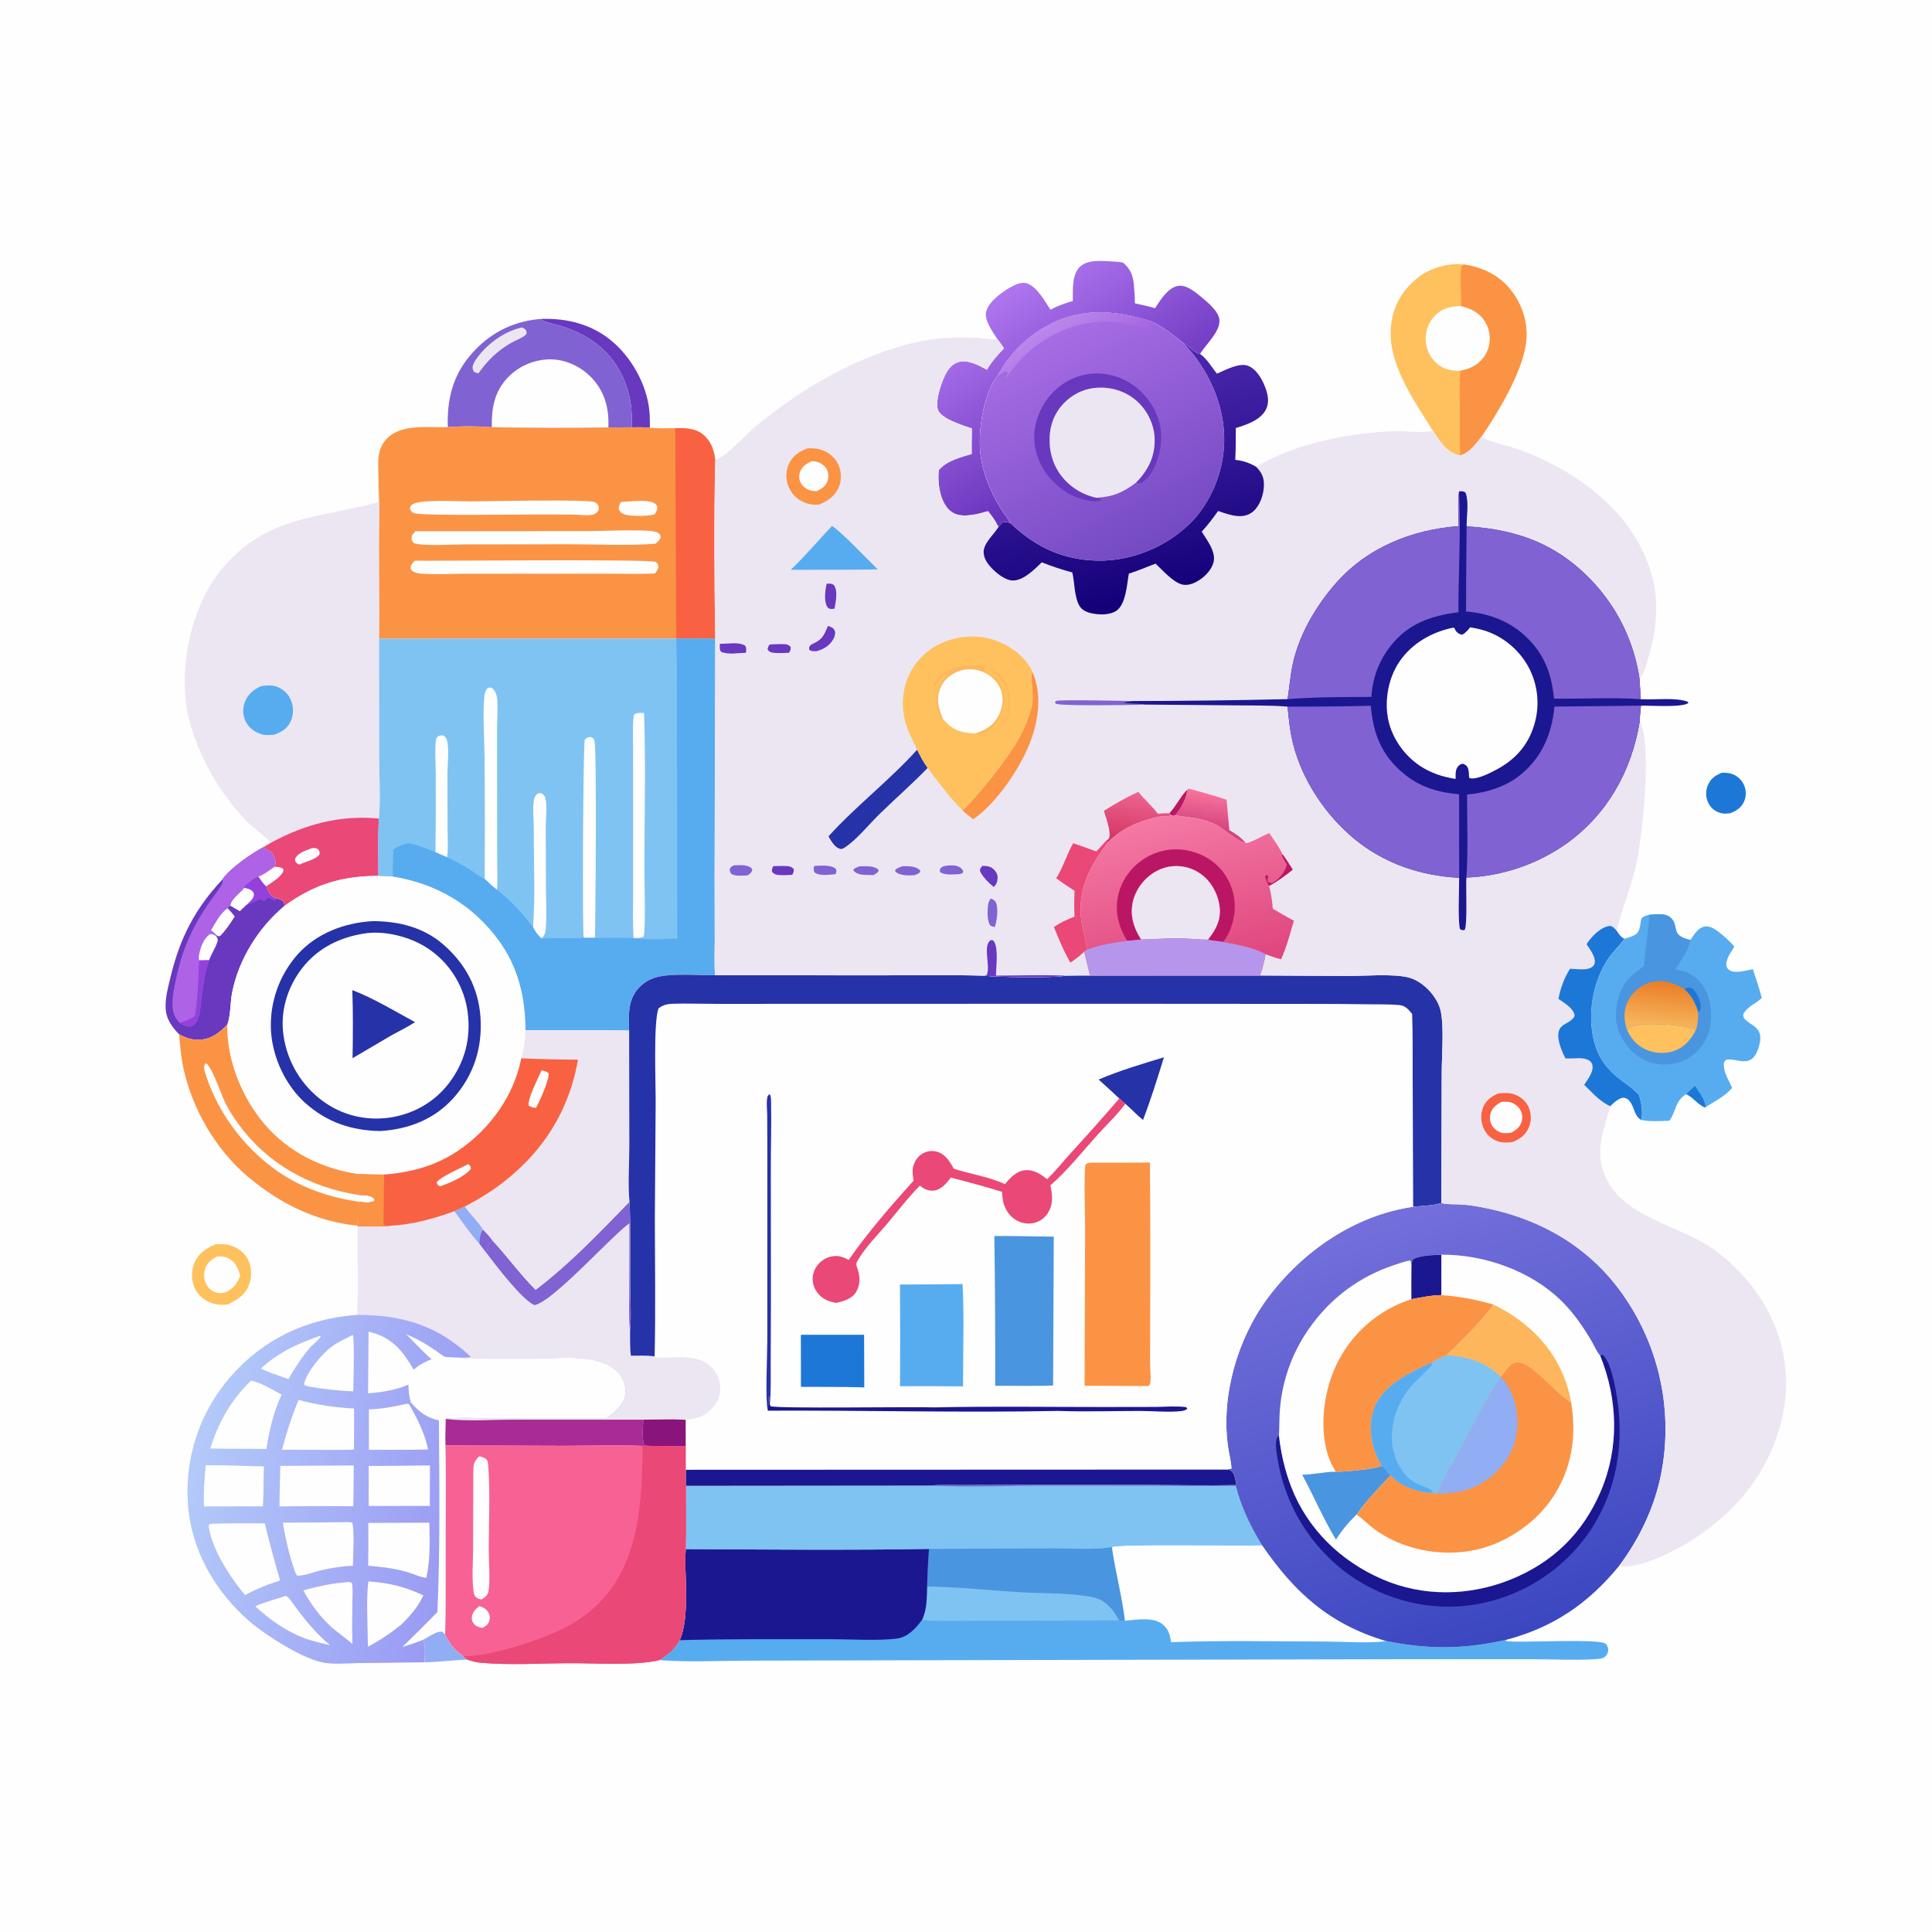 <?xml version="1.0" encoding="utf-8"?>
<!-- Generator: Adobe Illustrator 27.5.0, SVG Export Plug-In . SVG Version: 6.00 Build 0)  -->
<svg version="1.1" id="Layer_1" xmlns="http://www.w3.org/2000/svg" xmlns:xlink="http://www.w3.org/1999/xlink" x="0px" y="0px"
	 viewBox="0 0 1024 1024" style="enable-background:new 0 0 1024 1024;" xml:space="preserve">
<path style="fill:#FEFEFE;" d="M0,0h1024v1024H0V0z"/>
<path style="fill:#91ADF3;" d="M224.119,869.165c2.543-1.259,7.009-4.537,9.776-4.43c0.776,0.03,1.482,0.987,2.032,1.5
	c0.251,0.579,0.523,1.148,0.814,1.707c0.292,0.559,0.603,1.108,0.933,1.646c0.331,0.537,0.68,1.062,1.047,1.575
	c0.368,0.513,0.753,1.012,1.156,1.498c0.403,0.485,0.822,0.956,1.258,1.412c0.437,0.456,0.888,0.896,1.355,1.32
	c0.467,0.424,0.949,0.831,1.445,1.22c0.496,0.39,1.005,0.762,1.528,1.116l2.157,1.885c-7.517,0.331-15.095,1.321-22.596,1.424
	C225.027,878.206,225.776,871.197,224.119,869.165z"/>
<path style="fill:#1D77D7;" d="M912.56,409.572c1.877-0.055,3.622,0.014,5.418,0.623c2.809,0.953,5.165,3.193,6.373,5.889
	c1.2,2.679,1.281,5.893,0.112,8.598c-1.416,3.277-4.053,5.054-7.269,6.289c-1.824,0.289-3.403,0.458-5.218-0.045
	c-2.934-0.813-5.257-2.694-6.593-5.433c-1.395-2.86-1.41-6.318-0.21-9.245C906.649,412.647,909.096,411.038,912.56,409.572z"/>
<path style="fill:#6838BF;" d="M286.036,169.076c14.564-0.683,28.603,2.919,39.642,12.907c10.36,9.374,17.976,23.95,18.678,38
	c0.092,2.245,0.127,4.491,0.106,6.738c-3.078-0.416-6.445-0.207-9.563-0.243c0.206-7.787-0.333-14.742-2.958-22.138
	c-5.581-15.723-16.735-25.349-32.298-30.816c-4.085-1.435-8.98-2.091-12.804-4.027C286.569,169.361,286.303,169.217,286.036,169.076
	z"/>
<path style="fill:#FEC15E;" d="M114.018,659.573c2.666-0.224,5.047-0.327,7.669,0.391c4.139,1.132,7.687,3.617,9.675,7.484
	c2.09,4.064,2.289,9.105,0.691,13.371c-2.119,5.658-6.262,8.142-11.414,10.583c-3.27,0.349-6.262,0.151-9.349-1.085
	c-0.464-0.183-0.918-0.389-1.361-0.617c-0.443-0.229-0.874-0.479-1.293-0.751c-0.418-0.271-0.822-0.563-1.211-0.876
	c-0.389-0.312-0.762-0.643-1.117-0.992c-0.356-0.349-0.694-0.716-1.013-1.099c-0.319-0.383-0.619-0.782-0.898-1.195
	c-0.279-0.413-0.537-0.84-0.774-1.279c-0.237-0.439-0.452-0.888-0.643-1.349c-0.205-0.511-0.384-1.03-0.537-1.558
	c-0.154-0.528-0.282-1.062-0.384-1.603c-0.102-0.54-0.177-1.084-0.226-1.632c-0.049-0.548-0.072-1.097-0.067-1.647
	s0.036-1.098,0.093-1.645c0.058-0.547,0.142-1.09,0.253-1.629c0.111-0.539,0.247-1.071,0.41-1.596
	c0.162-0.525,0.349-1.042,0.562-1.549C105.239,664.226,109.169,661.653,114.018,659.573z"/>
<path style="fill:#FEFEFE;" d="M115.019,665.976c2.369-0.092,4.259-0.074,6.383,1.086c3.49,1.906,4.806,5.422,5.973,8.978
	c-1.704,4.405-3.527,6.654-7.698,8.891c-1.395,0.317-2.723,0.627-4.155,0.339c-2.509-0.504-4.717-1.955-6-4.188
	c-1.477-2.569-1.687-5.625-0.819-8.433C109.759,669.235,112.026,667.658,115.019,665.976z"/>
<path style="fill:#6838BF;" d="M117.828,466.209c3.682-5.747,15.613-13.929,21.707-17.165l4.584,2.821
	c1.147,2.2,2.582,4.148,1.706,6.707c-0.104,0.303-0.223,0.602-0.334,0.903c-2.435,1.674-5.685,4.242-8.469,5.113
	c1.261,1.828,2.415,3.681,4.086,5.166c1.21,2.907,1.838,4.513,4.692,6.163c1.84,0.509,3.516,0.725,4.745,2.276
	c0.099,0.643,0.229,1.289,0.258,1.94c-13.689,11.423-24.276,28.263-27.751,45.872c-1.082,5.483-0.681,11.779-2.53,17.006
	c-4.244,4.386-8.739,7.921-15.162,8.078c-3.819,0.093-7.129-1.107-10.435-2.907c-4.105-4.189-7.035-8.374-7.159-14.422
	c-0.11-5.369,1.408-10.876,2.659-16.064C95.359,497.226,103.362,481.601,117.828,466.209z"/>
<path style="fill:#FEFEFE;" d="M111.77,493.035c2.299-3.844,5.007-9.254,8.864-11.699c1.276,1.44,2.632,2.856,3.791,4.392
	c-2.3,3.666-4.661,7.23-7.707,10.33c-1.189,0.254-0.652,0.326-1.622-0.066L111.77,493.035z"/>
<path style="fill:#9441DC;" d="M129.389,470.545l0.158-0.772c2.064-1.607,5.001-4.452,7.475-5.185
	c1.261,1.828,2.415,3.681,4.086,5.166c1.21,2.907,1.838,4.513,4.692,6.163l0.514,1.186l-0.52,0.306
	c-1.165-0.479-2.193-0.92-3.224-1.665c-1.109,0.593-1.849,1.2-2.759,2.045c-0.119-0.099-0.233-0.205-0.358-0.297
	c-0.551-0.41-1.007-0.526-1.658-0.695c-2.596,0.791-4.696,2.375-7.36,3.007l-3.351,3.14l-5.032-2.938
	C122.322,476.558,127.37,473.238,129.389,470.545z"/>
<path style="fill:#FEFEFE;" d="M129.389,470.545c1.797,0.42,3.937,0.779,4.935,2.526c0.371,0.649,0.276,1.367,0.053,2.065
	c-0.567,1.773-2.626,3.404-3.942,4.668l-3.351,3.14l-5.032-2.938C122.322,476.558,127.37,473.238,129.389,470.545z"/>
<path style="fill:#AE63E7;" d="M117.828,466.209c3.682-5.747,15.613-13.929,21.707-17.165l4.584,2.821
	c1.147,2.2,2.582,4.148,1.706,6.707c-0.104,0.303-0.223,0.602-0.334,0.903c-2.435,1.674-5.685,4.242-8.469,5.113
	c-2.474,0.733-5.411,3.578-7.475,5.185l-0.158,0.772c-2.019,2.693-7.067,6.013-7.337,9.461l-1.418,1.33
	c-3.857,2.445-6.565,7.855-8.864,11.699l3.326,2.957l-0.511,0.2c0.704,1.159,1.034,1.621,0.617,2.977
	c-1.047,3.403-3.262,6.378-4.392,9.756c-2.282,6.684-3.208,13.471-4.052,20.451c-0.365,3.017-0.505,6.22-1.321,9.147
	c-0.496,1.779-1.555,4.094-3.23,5.063c-1.19,0.688-2.701,0.629-3.968,0.195c-1.107-0.377-2.129-0.916-3.065-1.616
	c-1.365-1.581-2.557-3.101-3.14-5.144c-1.475-5.165-0.122-11.415,0.915-16.536c3.208-15.826,7.894-27.001,16.797-40.517
	c2.458-3.732,5.681-7.367,7.823-11.24C118.228,467.538,118.195,467.447,117.828,466.209z"/>
<path style="fill:#FEFEFE;" d="M105.507,509.019c-0.14-0.921-0.17-1.837-0.006-2.759c0.739-4.165,2.237-8.473,5.679-11.11
	c1.617-0.201,2.011,0.264,3.405,1.042c0.704,1.159,1.034,1.621,0.617,2.977c-1.047,3.403-3.262,6.378-4.392,9.756L105.507,509.019z"
	/>
<path style="fill:#9441DC;" d="M105.507,509.019l5.303-0.094c-2.282,6.684-3.208,13.471-4.052,20.451
	c-0.365,3.017-0.505,6.22-1.321,9.147c-0.496,1.779-1.555,4.094-3.23,5.063c-1.19,0.688-2.701,0.629-3.968,0.195
	c-1.107-0.377-2.129-0.916-3.065-1.616c2.95-0.9,5.421-1.871,8.037-3.55C104.747,531.209,105.264,516.871,105.507,509.019z"/>
<path style="fill:#FB9345;" d="M120.522,543.011c-0.374,20.045,8.763,41.445,22.562,55.892
	c12.483,13.07,29.146,20.695,46.873,23.316c-0.364,3.704-0.179,7.402-0.066,11.115c2.581,0.147,6.432-0.143,8.337,1.871
	c0.128,0.135,0.227,0.295,0.34,0.442l-0.297,0.906c-2.809,1.341-5.35,0.694-8.317,0.319c-0.33,4.257-0.356,8.495-0.375,12.762
	c-22.015-2.102-41.35-11.786-58.142-25.92c-16.935-14.254-29.309-35.532-34.121-57.099c-1.36-6.096-1.88-12.226-2.391-18.433
	c3.306,1.8,6.616,3,10.435,2.907C111.783,550.932,116.278,547.397,120.522,543.011z"/>
<path style="fill:#FEFEFE;" d="M189.954,636.872c-11.415-1.6-22.98-4.956-33.23-10.281c-22.565-11.721-41.078-34.394-48.222-58.829
	c-0.472-1.614-0.549-2.602,0.286-4.063h0.606c3.251,2.38,7.894,16.611,10.045,20.87c1.951,3.865,4.306,7.61,6.859,11.104
	c15.581,21.327,37.777,33.557,63.593,37.661c2.581,0.147,6.432-0.143,8.337,1.871c0.128,0.135,0.227,0.295,0.34,0.442l-0.297,0.906
	C195.462,637.894,192.921,637.247,189.954,636.872z"/>
<linearGradient id="SVGID_1_" gradientUnits="userSpaceOnUse" x1="587.338" y1="787.961" x2="531.723" y2="870.476" gradientTransform="matrix(1 0 0 -1 0 1026)">
	<stop  offset="0" style="stop-color:#6732BC"/>
	<stop  offset="1" style="stop-color:#AF75EF"/>
</linearGradient>
<path style="fill:url(#SVGID_1_);" d="M568.635,159.521c0.067-5.656-0.666-13.806,3.686-18.076
	c4.177-4.097,12.063-3.112,17.476-2.86c1.795,0.067,3.579,0.248,5.352,0.543c3.724,3.074,5.305,6.513,5.79,11.337
	c0.342,3.397,0.567,6.89,0.586,10.301c3.557,0.821,7.171,1.552,10.676,2.572c2.786-4.175,6.814-11.018,12.324-11.826
	c4.193-0.615,8.61,2.944,11.647,5.464c3.392,2.815,9.715,7.817,10.143,12.485c0.584,6.369-7.342,13.074-10.247,18.151
	c-3.471-0.722-5.705-4.336-8.922-5.838c-5.474-4.466-10.631-8.393-17.037-11.427c-17.688-5.699-36.135-7.444-53.25,1.354
	c-0.745,0.375-1.482,0.763-2.212,1.166c-0.73,0.403-1.452,0.82-2.165,1.251c-0.714,0.431-1.419,0.876-2.116,1.334
	c-0.697,0.459-1.384,0.93-2.062,1.415c-0.678,0.485-1.347,0.982-2.006,1.493c-0.659,0.511-1.307,1.034-1.946,1.57
	c-0.639,0.536-1.268,1.084-1.885,1.644s-1.224,1.132-1.819,1.715c-0.596,0.584-1.18,1.179-1.752,1.785
	c-0.573,0.606-1.133,1.223-1.682,1.851c-0.548,0.628-1.084,1.266-1.608,1.915c-0.524,0.649-1.035,1.307-1.534,1.975
	c-0.498,0.669-0.983,1.347-1.455,2.034c-0.472,0.687-0.931,1.383-1.376,2.088c-0.445,0.705-0.877,1.418-1.294,2.14
	c-0.418,0.721-0.822,1.451-1.211,2.188c-7.612,9.697-10.474,29.473-9.043,41.499c1.195,10.046,5.324,19.939,10.588,28.509
	c1.667,2.713,3.773,5.247,5.287,8.023c-1.743-0.462-2.516-0.886-4.269-0.359l-2.117,2.431c-0.132-0.268-0.268-0.533-0.395-0.803
	c-1.333-2.832-3.192-5.14-5.087-7.612c-4.319,1.216-9.643,2.615-14.14,2.195c-3.154-0.295-5.787-1.742-7.707-4.262
	c-3.95-5.185-4.978-13.471-4.259-19.757c4.292-4.989,11.346-6.682,17.4-8.503c-0.027-4.511,0.017-9.02,0.132-13.529
	c-4.23-1.438-16.561-5.149-18.012-9.975c-1.509-5.019,2.032-15.191,4.569-19.681c1.477-2.614,3.652-4.855,6.64-5.613
	c4.907-1.243,10.595,1.851,14.789,4.157c2.457-4.329,5.634-7.756,9.019-11.369c-1.188-1.789-2.377-3.54-3.719-5.219
	c-2.343-3.781-6.897-9.672-5.698-14.331c1.36-5.286,8.632-10.526,13.258-13.023c2.34-1.264,5.674-2.788,8.376-1.84
	c5.435,1.908,9.334,9.305,12.411,13.918C560.538,162.1,564.526,160.718,568.635,159.521z"/>
<path style="fill:#8062D2;" d="M237.349,226.426c-0.462-13.891,2.313-26.5,11.354-37.442c9.788-11.843,22.146-18.466,37.333-19.908
	c0.267,0.141,0.533,0.285,0.803,0.421c3.824,1.936,8.719,2.592,12.804,4.027c15.563,5.467,26.717,15.093,32.298,30.816
	c2.625,7.396,3.164,14.351,2.958,22.138l-12.434,0.055c-20.528,0.584-41.271,0.237-61.811-0.086
	C253.044,225.862,244.945,225.744,237.349,226.426z"/>
<path style="fill:#ECE6F2;" d="M276.612,173.559c1.391,0.513,1.511,0.697,2.422,1.884c0.063,1.182,0.242,1.5-0.752,2.322
	c-1.85,1.532-4.994,2.635-7.146,3.846c-7.349,4.134-12.782,9.459-17.604,16.333c-0.753-0.228-1.496-0.508-2.239-0.768
	c-0.268-0.448-0.531-0.837-0.684-1.35c-0.533-1.792,0.677-3.842,1.646-5.27C257.618,182.652,267.248,175.534,276.612,173.559z"/>
<path style="fill:#FEFEFE;" d="M260.654,226.447c-0.134-10.289,1.322-18.951,8.729-26.605c0.357-0.363,0.722-0.716,1.096-1.061
	c0.373-0.345,0.755-0.68,1.146-1.007c0.39-0.326,0.788-0.643,1.193-0.95c0.405-0.307,0.818-0.604,1.238-0.891
	c0.42-0.287,0.847-0.563,1.28-0.829c0.433-0.267,0.873-0.522,1.319-0.767c0.445-0.245,0.897-0.479,1.354-0.702
	c0.457-0.223,0.92-0.434,1.387-0.635c0.467-0.2,0.939-0.389,1.416-0.567c0.477-0.177,0.957-0.343,1.442-0.497
	c0.484-0.155,0.972-0.297,1.464-0.427c0.491-0.131,0.986-0.249,1.483-0.356c0.497-0.106,0.997-0.2,1.499-0.283
	c0.502-0.082,1.006-0.152,1.511-0.209c0.505-0.058,1.012-0.104,1.519-0.137c0.507-0.033,1.015-0.053,1.524-0.062
	c8.035-0.119,15.987,3.467,21.664,9.083c6.71,6.64,9.608,15.162,9.578,24.464c0.003,0.841-0.007,1.683-0.031,2.524
	C301.937,227.117,281.194,226.77,260.654,226.447z"/>
<path style="fill:#FEC15E;" d="M759.489,228.357c-10.068-16.085-24.327-35.925-22.22-55.791
	c1.127-10.619,6.074-18.996,14.424-25.575c6.328-4.987,16.203-7.799,24.215-6.791c10.157,1.459,19.137,5.913,25.402,14.233
	c6.088,8.085,8.906,18.077,7.395,28.124c-2.294,15.262-14.704,36.022-23.56,48.967c-3.229,3.981-6.084,8.358-11.245,9.88
	c-0.159-0.029-0.319-0.056-0.478-0.087C766.649,239.981,763.081,233.632,759.489,228.357z"/>
<path style="fill:#FEFEFE;" d="M774.01,196.546c-4.72,0.022-8.655-0.659-12.393-3.841c-0.443-0.383-0.865-0.787-1.266-1.213
	c-0.402-0.425-0.781-0.87-1.138-1.335c-0.356-0.464-0.688-0.945-0.995-1.443c-0.308-0.498-0.59-1.01-0.845-1.537
	c-0.255-0.526-0.484-1.064-0.685-1.614c-0.201-0.55-0.373-1.108-0.517-1.675c-0.144-0.567-0.259-1.141-0.345-1.72
	c-0.086-0.579-0.142-1.16-0.169-1.745c-0.239-4.709,1.423-9.511,4.674-12.945c3.886-4.105,8.602-5.172,14.022-5.282
	c5.262,1.326,9.702,3.39,12.701,8.168c0.307,0.491,0.588,0.997,0.843,1.516c0.256,0.52,0.485,1.051,0.686,1.594
	c0.201,0.543,0.375,1.095,0.521,1.655c0.146,0.561,0.263,1.127,0.351,1.699c0.089,0.573,0.148,1.148,0.177,1.726
	c0.03,0.579,0.031,1.157,0.002,1.736c-0.028,0.578-0.086,1.153-0.173,1.726c-0.087,0.573-0.202,1.139-0.347,1.7
	c-0.139,0.535-0.305,1.062-0.496,1.581c-0.192,0.519-0.409,1.027-0.651,1.524c-0.243,0.497-0.509,0.98-0.799,1.451
	c-0.291,0.471-0.604,0.926-0.94,1.365c-0.336,0.439-0.693,0.861-1.071,1.264c-0.377,0.404-0.774,0.788-1.191,1.152
	c-0.416,0.364-0.849,0.707-1.3,1.028c-0.45,0.321-0.915,0.618-1.395,0.893C779.002,195.298,776.559,196.002,774.01,196.546z"/>
<path style="fill:#FB9345;" d="M775.908,140.2c10.157,1.459,19.137,5.913,25.402,14.233c6.088,8.085,8.906,18.077,7.395,28.124
	c-2.294,15.262-14.704,36.022-23.56,48.967c-3.229,3.981-6.084,8.358-11.245,9.88c-0.264-7.587-0.071-15.267-0.117-22.864
	c-0.044-7.303-0.365-14.71,0.227-21.994c2.549-0.544,4.992-1.248,7.261-2.572c0.48-0.275,0.945-0.572,1.395-0.893
	c0.451-0.321,0.884-0.664,1.3-1.028c0.416-0.364,0.813-0.748,1.191-1.152c0.378-0.403,0.735-0.825,1.071-1.264
	c0.336-0.439,0.649-0.894,0.94-1.365c0.29-0.471,0.556-0.954,0.799-1.451c0.242-0.497,0.459-1.005,0.651-1.524
	c0.191-0.519,0.357-1.046,0.496-1.581c0.145-0.561,0.26-1.127,0.347-1.7c0.087-0.573,0.145-1.148,0.174-1.726
	c0.028-0.579,0.027-1.157-0.003-1.736c-0.029-0.578-0.088-1.153-0.177-1.726c-0.088-0.572-0.205-1.138-0.351-1.699
	c-0.146-0.56-0.32-1.112-0.521-1.655c-0.201-0.543-0.43-1.074-0.686-1.594c-0.255-0.519-0.536-1.025-0.843-1.516
	c-2.999-4.778-7.439-6.842-12.701-8.168c0.422-6.794-1.066-14.798,0.381-21.336L775.908,140.2z"/>
<path style="fill:#57ACF0;" d="M874.116,484.855c3.421-0.214,8.366-1.061,11.175,1.368c5.169,4.47-0.505,9.652,10.652,11.959
	c1.77-2.604,3.99-6.367,7.327-7.054c2.362-0.486,4.616,0.63,6.499,1.955c3.238,2.279,6.908,5.609,9.493,8.611
	c-1.65,2.757-4.98,7.074-4.127,10.513c0.296,1.194,1.051,1.821,2.121,2.319c3.125,1.455,8.585-0.243,11.781-0.864
	c1.653,5.06,3.423,10.11,4.75,15.267c-0.126,0.119-0.251,0.239-0.379,0.356c-3.139,2.875-7.792,4.494-9.507,8.553
	c0.173,1.395,0.377,1.967,1.47,2.906c2.918,2.507,6.811,3.713,7.541,7.993c0.55,3.218-1.123,8.707-3.14,11.273
	c-1.193,1.517-2.732,2.281-4.645,2.455c-3.462,0.315-7.045-1.533-10.436-0.694c-0.895,1.085-1.098,1.726-1.009,3.16
	c0.281,4.575,2.748,7.68,4.367,11.715c-4.009,4.637-9.27,7.004-14.252,10.361c-3.96-1.482-6.22-5.363-10.094-7.138
	c-6.296,4.2-5.042,8.885-8.935,14.175c-4.748,0.114-10.255,0.519-14.908-0.43c1.021-4.393,0.063-8.872-1.071-13.13
	c-5.12-5.699-11.428-8.15-16.885-14.776c-4.527-4.999-6.988-11.815-7.967-18.396c-1.943-13.055,0.885-27.597,8.112-38.73
	c2.494-3.841,5.896-6.93,8.611-10.597l0.306-0.42c1.891-0.531,3.921-1.052,5.607-2.095c3.07-1.901,2.571-5.542,3.392-8.597
	C871.051,485.478,872.494,485.289,874.116,484.855z"/>
<path style="fill:#1D77D7;" d="M898.346,575.585c1.933,3.044,5.828,7.722,5.451,11.422c-3.96-1.482-6.22-5.363-10.094-7.138
	L898.346,575.585z"/>
<path style="fill:#4A95DF;" d="M874.116,484.855c3.421-0.214,8.366-1.061,11.175,1.368c5.169,4.47-0.505,9.652,10.652,11.959
	c-1.01,5.573-4.956,10.95-8.05,15.562c5.914,0.978,10.773,3.168,14.361,8.205c4.257,5.977,5.457,14.633,4.235,21.789
	c-0.073,0.417-0.156,0.833-0.249,1.246c-0.093,0.413-0.197,0.824-0.311,1.231c-0.114,0.408-0.238,0.813-0.373,1.215
	c-0.135,0.401-0.279,0.799-0.434,1.194c-0.155,0.394-0.319,0.784-0.494,1.17c-0.174,0.386-0.358,0.767-0.552,1.144
	c-0.193,0.377-0.396,0.748-0.609,1.115c-0.213,0.366-0.434,0.727-0.665,1.082c-0.231,0.355-0.47,0.705-0.719,1.048
	c-0.249,0.343-0.506,0.679-0.771,1.009c-0.265,0.331-0.539,0.654-0.821,0.97c-0.281,0.316-0.571,0.625-0.868,0.927
	c-0.297,0.301-0.602,0.595-0.915,0.881c-0.312,0.287-0.631,0.565-0.958,0.835c-0.326,0.27-0.659,0.532-0.999,0.785
	c-0.339,0.253-0.685,0.497-1.037,0.733c-5.649,3.728-12.727,4.76-19.29,3.256c-7.281-1.669-12.852-6.641-16.522-12.967
	c-0.079-0.136-0.15-0.276-0.226-0.414c-2.46-4.186-3.458-9.085-3.176-13.908c0.369-6.308,2.815-14.014,7.495-18.426
	c2.296-2.164,5.048-3.871,7.422-5.99C871.786,502.839,873.895,493.938,874.116,484.855z"/>
<path style="fill:#1D77D7;" d="M892.737,524.217c1.329-0.59,1.979-1.213,3.434-0.582c2.618,1.134,4.324,5.011,4.923,7.583
	c0.33,1.419,0.502,2.558,0.21,3.985c-0.392,0.487-0.771,1.025-1.217,1.462C898.603,531.523,896.654,527.897,892.737,524.217z"/>
<path style="fill:#FEC15E;" d="M862.469,546.21c0.753-1.164,1.162-1.835,2.544-2.252c7.029-2.123,27.24-1.182,33.765,2.087
	c-2.661,5.25-6.415,9.44-12.215,11.21c-5.098,1.556-10.923,0.92-15.591-1.639C866.916,553.393,864.504,550.274,862.469,546.21z"/>
<linearGradient id="SVGID_00000013916113701040864280000015236301356767159691_" gradientUnits="userSpaceOnUse" x1="882.298" y1="505.071" x2="880.059" y2="482.786" gradientTransform="matrix(1 0 0 -1 0 1026)">
	<stop  offset="0" style="stop-color:#EA7F28"/>
	<stop  offset="1" style="stop-color:#F6B45B"/>
</linearGradient>
<path style="fill:url(#SVGID_00000013916113701040864280000015236301356767159691_);" d="M862.469,546.21
	c-0.129-0.371-0.258-0.743-0.373-1.119c-1.624-5.315-1.554-10.397,1.189-15.366c0.157-0.282,0.321-0.56,0.492-0.833
	c0.171-0.273,0.35-0.542,0.535-0.806c0.185-0.264,0.376-0.523,0.575-0.778c0.198-0.254,0.403-0.503,0.614-0.747
	c0.211-0.243,0.429-0.481,0.652-0.714c0.223-0.233,0.453-0.46,0.688-0.681c0.235-0.221,0.475-0.435,0.721-0.644
	c0.246-0.208,0.497-0.41,0.754-0.606c0.257-0.195,0.518-0.384,0.784-0.566c0.266-0.182,0.537-0.357,0.812-0.526
	c0.275-0.168,0.555-0.329,0.838-0.483c0.283-0.154,0.571-0.3,0.862-0.439c0.291-0.139,0.585-0.271,0.883-0.395
	c0.297-0.124,0.598-0.24,0.902-0.349c0.304-0.108,0.61-0.209,0.919-0.302c0.309-0.093,0.62-0.177,0.933-0.254
	c6.36-1.582,12.072,0.347,17.488,3.615c3.917,3.68,5.866,7.306,7.35,12.448c-0.051,3.24-0.133,6.302-1.309,9.38
	c-6.525-3.269-26.736-4.21-33.765-2.087C863.631,544.375,863.222,545.046,862.469,546.21z"/>
<path style="fill:#ECE6F2;" d="M200.58,256.866c0.896,11.097,0.305,22.617,0.309,33.77c0.006,15.94,0.329,31.944,0.048,47.876
	l0.051,63.895c-0.002,10.227,0.818,21.292-0.192,31.44c-0.54,10.075-0.31,20.297-0.241,30.387
	c-19.511,0.082-33.854,4.426-49.752,15.899c-0.029-0.651-0.159-1.297-0.258-1.94c-1.229-1.551-2.905-1.767-4.745-2.276
	c-2.854-1.65-3.482-3.256-4.692-6.163c-1.671-1.485-2.825-3.338-4.086-5.166c2.784-0.871,6.034-3.439,8.469-5.113
	c0.111-0.301,0.23-0.6,0.334-0.903c0.876-2.559-0.559-4.507-1.706-6.707l-4.584-2.821l3.829-2.234
	c-3.01-4.052-9.075-7.778-12.799-11.688c-13.413-14.082-24.093-31.891-29.504-50.645c-6.76-23.426-2.328-51.518,9.431-72.63
	c4.098-7.359,9.541-13.76,15.838-19.338c21.987-19.478,47.431-18.818,73.982-26.368C200.29,263.028,200.339,259.971,200.58,256.866z
	"/>
<path style="fill:#57ACF0;" d="M138.476,363.606c2.856-0.345,5.826-0.627,8.552,0.483c3.322,1.352,5.908,3.835,7.242,7.18
	c1.386,3.475,1.392,7.693-0.222,11.093c-1.845,3.887-4.836,5.671-8.748,7.063c-2.202,0.156-4.521,0.386-6.668-0.243
	c-3.536-1.037-6.653-3.352-8.353-6.661c-1.618-3.15-1.765-6.842-0.606-10.164C131.197,367.989,134.428,365.491,138.476,363.606z"/>
<path style="fill:#EA4877;" d="M143.364,446.81c18.074-9.909,36.821-14.93,57.432-12.963c-0.54,10.075-0.31,20.297-0.241,30.387
	c-19.511,0.082-33.854,4.426-49.752,15.899c-0.029-0.651-0.159-1.297-0.258-1.94c-1.229-1.551-2.905-1.767-4.745-2.276
	c-2.854-1.65-3.482-3.256-4.692-6.163c-1.671-1.485-2.825-3.338-4.086-5.166c2.784-0.871,6.034-3.439,8.469-5.113
	c0.111-0.301,0.23-0.6,0.334-0.903c0.876-2.559-0.559-4.507-1.706-6.707l-4.584-2.821L143.364,446.81z"/>
<path style="fill:#FEFEFE;" d="M165.446,449.529c1.4-0.114,1.996-0.103,3.224,0.601c0.753,1.243,0.795,1.291,0.657,2.731
	c-1.777,2.523-6.863,3.784-9.697,4.926l-0.924,0.457c-0.356-0.13-0.767-0.256-1.074-0.486c-1.18-0.887-1.153-1.287-1.232-2.641
	C157.992,451.867,162.303,450.756,165.446,449.529z"/>
<path style="fill:#FEFEFE;" d="M145.491,459.475c1.687-0.035,2.714,0.003,4.237,0.763l0.588,0.861
	c-0.823,3.632-6.261,6.52-9.208,8.655c-1.671-1.485-2.825-3.338-4.086-5.166C139.806,463.717,143.056,461.149,145.491,459.475z"/>
<path style="fill:#FEFEFE;" d="M200.555,464.234c2.555,0.165,5.09,0.324,7.653,0.307c23.371,3.824,42.645,15.117,56.546,34.417
	c9.999,13.883,13.869,30.175,13.787,47.125c-0.126,5.105-0.704,9.954-2.247,14.841c-3.873,19.864-16.614,37.514-33.255,48.83
	c-11.922,8.107-25.219,11.731-39.465,12.804c-4.554,0.004-9.07-0.008-13.617-0.339c-17.727-2.621-34.39-10.246-46.873-23.316
	c-13.799-14.447-22.936-35.847-22.562-55.892c1.849-5.227,1.448-11.523,2.53-17.006c3.475-17.609,14.062-34.449,27.751-45.872
	C166.701,468.66,181.044,464.316,200.555,464.234z"/>
<path style="fill:#2632A8;" d="M197.499,488.225c13.688,0.016,26.869,3.181,37.415,12.332c11.809,10.246,18.781,23.2,19.768,38.894
	c0.996,15.826-3.505,30.258-14.064,42.218c-10.191,11.543-24.034,16.913-39.162,17.803c-15.068-0.264-27.931-4.562-39.347-14.595
	c-10.759-9.454-17.71-24.49-18.494-38.746c-0.045-0.913-0.069-1.826-0.07-2.741c-0.001-0.914,0.02-1.827,0.063-2.74
	c0.043-0.913,0.108-1.825,0.196-2.735c0.087-0.91,0.197-1.817,0.328-2.721c0.131-0.905,0.285-1.806,0.46-2.703
	c0.175-0.897,0.372-1.79,0.591-2.677c0.218-0.887,0.458-1.769,0.72-2.645c0.261-0.876,0.544-1.745,0.847-2.607
	c0.303-0.863,0.628-1.717,0.973-2.563c0.345-0.847,0.711-1.684,1.096-2.513c0.386-0.829,0.792-1.647,1.217-2.456
	c0.426-0.809,0.871-1.608,1.335-2.395s0.947-1.563,1.449-2.327c0.502-0.764,1.022-1.515,1.561-2.254
	c0.539-0.739,1.095-1.464,1.668-2.175c0.574-0.712,1.165-1.409,1.772-2.092C167.883,494.587,182.703,489.048,197.499,488.225z"/>
<path style="fill:#FEFEFE;" d="M193.829,494.674c0.159-0.028,0.317-0.065,0.478-0.084c11.363-1.348,25.314,2.615,34.427,9.443
	c0.649,0.479,1.285,0.975,1.908,1.486c0.623,0.512,1.234,1.039,1.831,1.581c0.597,0.542,1.181,1.099,1.75,1.67
	c0.569,0.571,1.124,1.157,1.663,1.756c0.54,0.599,1.065,1.211,1.574,1.837c0.509,0.625,1.002,1.263,1.479,1.913
	c0.477,0.651,0.938,1.313,1.381,1.986c0.444,0.673,0.871,1.357,1.28,2.052c0.41,0.695,0.802,1.399,1.176,2.114
	c0.374,0.715,0.73,1.438,1.068,2.17c0.337,0.733,0.656,1.473,0.957,2.221c0.301,0.749,0.582,1.504,0.845,2.267
	c0.263,0.763,0.506,1.531,0.731,2.306c0.224,0.775,0.428,1.554,0.613,2.339c0.185,0.785,0.351,1.575,0.496,2.368
	c0.145,0.793,0.271,1.59,0.376,2.389c1.867,13.825-1.532,26.688-10.03,37.773c-7.867,10.262-19.477,16.581-32.232,18.221
	c-12.303,1.505-24.418-1.517-34.446-8.837c-0.697-0.509-1.381-1.034-2.052-1.577c-0.671-0.543-1.328-1.102-1.971-1.677
	c-0.643-0.575-1.272-1.166-1.885-1.773c-0.614-0.607-1.212-1.228-1.795-1.864c-0.583-0.637-1.15-1.287-1.701-1.951
	c-0.551-0.665-1.084-1.342-1.601-2.033c-0.517-0.691-1.016-1.395-1.498-2.111c-0.482-0.715-0.946-1.443-1.392-2.182
	c-0.446-0.739-0.873-1.488-1.281-2.248c-0.409-0.76-0.798-1.53-1.169-2.309c-0.37-0.779-0.721-1.568-1.052-2.365
	c-0.331-0.797-0.643-1.601-0.934-2.413c-0.291-0.813-0.561-1.632-0.812-2.457c-0.251-0.826-0.481-1.658-0.69-2.495
	c-0.209-0.837-0.397-1.679-0.564-2.526c-0.167-0.846-0.314-1.696-0.439-2.55c-1.945-12.617,1.788-25.297,9.426-35.442
	C168.088,502.591,180.266,496.568,193.829,494.674z"/>
<path style="fill:#2632A8;" d="M186.744,524.784c11.279,4.339,22.615,11.174,33.229,16.986c-3.931,2.552-8.252,4.658-12.371,6.901
	l-20.737,12.194C187.083,548.863,187.155,536.782,186.744,524.784z"/>
<path style="fill:#FB9345;" d="M237.349,226.426c7.596-0.682,15.695-0.564,23.305,0.021c20.54,0.323,41.283,0.67,61.811,0.086
	l12.434-0.055c3.118,0.036,6.485-0.173,9.563,0.243c4.442,0.448,8.981,0.239,13.441,0.202c6.08,0.009,11.628-0.036,16.152,4.717
	c3.199,3.359,4.541,7.866,5.044,12.378c-0.78,31.4-0.486,63.106-0.026,94.523l-20.663-0.057l-157.473,0.028
	c0.281-15.932-0.042-31.936-0.048-47.876c-0.004-11.153,0.587-22.673-0.309-33.77c0.527-8.479-2.215-17.446,4.442-24.381
	C212.757,224.427,227.07,226.709,237.349,226.426z"/>
<path style="fill:#FEFEFE;" d="M329.082,266.061c4.457-0.165,13.497-1.482,17.433,0.491c1.36,0.681,1.444,1.025,1.965,2.357
	c-0.203,1.685-0.626,2.453-1.643,3.799c-4.225,0.887-12.331,1.199-16.281-0.23c-1.493-0.54-1.975-1.27-2.598-2.671
	C327.988,268.187,328.299,267.482,329.082,266.061z"/>
<path style="fill:#FEFEFE;" d="M249.137,265.749c8.483-0.047,62.131-1.218,65.974,0.362c1.245,0.511,1.618,1.083,2.185,2.258
	c0.102,1.156,0.081,2.018-0.712,2.958c-0.666,0.79-1.779,1.4-2.801,1.557c-3.107,0.476-6.958-0.077-10.124-0.132
	c-5.721-0.049-11.441-0.067-17.162-0.054c-9.371-0.064-62.378,0.782-66.834-0.666c-1.381-0.449-1.726-1.085-2.407-2.296
	c0.061-0.948,0.261-1.509,0.995-2.161C221.809,264.412,243.145,265.782,249.137,265.749z"/>
<path style="fill:#FEFEFE;" d="M219.835,297.185c13.014,0.172,124.911-0.939,127.64,0.633c1.193,0.687,1.265,1.251,1.55,2.47
	c-0.325,1.621-0.921,2.423-1.926,3.665c-7.722,0.375-15.587,0.089-23.323,0.095l-43.755,0.041l-34.335,0.004
	c-7.001,0.047-14.21,0.453-21.192,0.029c-2.152-0.131-4.171-0.322-6.022-1.487c-0.373-0.586-0.881-1.058-0.834-1.782
	C217.736,299.355,218.846,298.207,219.835,297.185z"/>
<path style="fill:#FEFEFE;" d="M220.196,281.571l88.631-0.074c11.495,0.049,23.25-0.784,34.704-0.178
	c1.467,0.078,4.016,0.306,5.272,1.148c1.184,0.794,1.163,1.081,1.327,2.388c-0.643,1.686-1.423,2.304-2.85,3.371
	c-15.423,1.1-31.384,0.217-46.878,0.241l-53.485,0.062c-6.183,0.004-22.313,1.044-27.474-0.604
	c-0.954-0.957-1.255-1.264-1.301-2.715C218.089,283.579,219.201,282.658,220.196,281.571z"/>
<path style="fill:#F86242;" d="M357.903,226.923c6.08,0.009,11.628-0.036,16.152,4.717c3.199,3.359,4.541,7.866,5.044,12.378
	c-0.78,31.4-0.486,63.106-0.026,94.523l-20.663-0.057L357.903,226.923z"/>
<path style="fill:#7FC3F3;" d="M200.937,338.512l157.473-0.028l20.663,0.057l-0.334,126.579l0.072,33.905
	c0.002,5.847-0.386,12.065,0.202,17.878c-8.393,0.025-23.339-1.141-31.162,1.068c-0.851,0.235-1.683,0.525-2.496,0.871
	c-0.812,0.346-1.598,0.744-2.357,1.195c-0.759,0.451-1.485,0.951-2.178,1.498c-0.693,0.548-1.346,1.14-1.959,1.775
	c-6.273,6.527-5.596,14.631-5.4,22.927c-18.274-0.415-36.638-0.147-54.92-0.154c0.082-16.95-3.788-33.242-13.787-47.125
	c-13.901-19.3-33.175-30.593-56.546-34.417c-2.563,0.017-5.098-0.142-7.653-0.307c-0.069-10.09-0.299-20.312,0.241-30.387
	c1.01-10.148,0.19-21.213,0.192-31.44L200.937,338.512z"/>
<path style="fill:#FEFEFE;" d="M230.813,451.746c0.164-13.667,0.215-27.335,0.153-41.004c0.004-5.907-0.639-12.679,0.112-18.499
	c0.098-0.761,0.437-1.28,0.884-1.879c1.252-0.625,1.769-0.693,3.15-0.471c1.311,0.955,1.732,1.895,2.009,3.444
	c0.947,5.297,0.013,11.92,0.027,17.399l0.071,28.213c0.011,5.047,0.41,10.467-0.229,15.461L230.813,451.746z"/>
<path style="fill:#FEFEFE;" d="M282.534,491.445c1.214-17.048,0.307-34.532,0.41-51.631c0.029-4.777-0.679-10.084-0.111-14.785
	c0.182-1.511,0.54-3.041,1.726-4.086c0.679-0.599,1.308-0.499,2.165-0.607c1.413,0.79,1.97,1.343,2.358,2.954
	c1.099,4.575,0.133,10.47,0.17,15.197l0.105,32.649c0.038,6.184,0.38,12.499,0.074,18.669c-0.101,2.049-0.151,4.503-1.284,6.267
	c-0.313,0.487-0.668,0.937-1.032,1.385C285.157,495.961,283.612,493.637,282.534,491.445z"/>
<path style="fill:#FEFEFE;" d="M309.365,497.05c-0.806-5.027-0.25-103.116,0.562-105.014c1.154-1.015,1.363-1.169,2.863-1.457
	c1.165,0.455,1.676,0.466,2.218,1.676c1.431,3.198,0.613,96.635,0.308,104.823L309.365,497.05z"/>
<path style="fill:#FEFEFE;" d="M256.881,465.838c0.163-21.312,0.148-42.624-0.043-63.935c-0.098-9.988-1.085-23.479-0.102-33.102
	c0.162-1.587,0.609-2.642,1.529-3.922c1.262-0.605,1.185-0.617,2.518-0.203c2.105,1.929,2.715,4.134,2.834,6.953
	c0.232,5.528-0.178,11.288-0.182,16.85l0.05,40.855l0.037,28.186c-0.001,4.595,0.346,9.488-0.182,14.033
	C260.993,469.83,258.963,467.864,256.881,465.838z"/>
<path style="fill:#FEFEFE;" d="M335.794,497.183c-0.532-8.508-0.221-17.158-0.218-25.683l0.009-43.836l-0.035-30.544
	c-0.004-5.963-0.404-12.354,0.411-18.255c1.641-1.231,3.409-1.038,5.393-0.987c1.001,27.553,0.182,55.4,0.168,82.982
	c-0.003,5.846,0.811,31.6-0.401,35.612C339.4,497.212,337.638,497.132,335.794,497.183z"/>
<path style="fill:#57ACF0;" d="M358.41,338.484l20.663,0.057l-0.334,126.579l0.072,33.905c0.002,5.847-0.386,12.065,0.202,17.878
	c-8.393,0.025-23.339-1.141-31.162,1.068c-0.851,0.235-1.683,0.525-2.496,0.871c-0.812,0.346-1.598,0.744-2.357,1.195
	c-0.759,0.451-1.485,0.951-2.178,1.498c-0.693,0.548-1.346,1.14-1.959,1.775c-6.273,6.527-5.596,14.631-5.4,22.927
	c-18.274-0.415-36.638-0.147-54.92-0.154c0.082-16.95-3.788-33.242-13.787-47.125c-13.901-19.3-33.175-30.593-56.546-34.417
	c-0.152-4.692,0.121-9.471,0.197-14.17c2.491-1.873,4.982-2.727,7.962-3.468c5.07,0.999,9.724,2.78,14.446,4.843l6.177,2.664
	c4.322,1.983,8.326,4.147,12.345,6.673c2.393,1.503,4.965,3.67,7.546,4.755c2.082,2.026,4.112,3.992,6.459,5.715
	c7.445,5.715,13.458,12.51,19.194,19.892c1.078,2.192,2.623,4.516,4.581,6.012c7.409-0.568,14.846,0.16,22.25-0.407l5.951,0.028
	c6.799,0.061,13.696-0.192,20.478,0.105c5.95,1.225,16.652,0.278,23.178,0.298L358.8,394.25
	C358.765,375.67,359.018,357.057,358.41,338.484z"/>
<path style="fill:#57ACF0;" d="M363.54,787.532l128.789-0.121c20.851,0.83,42.018,0.075,62.894,0.043l99.801,0.079
	c2.924,11.385,7.777,21.437,13.891,31.409c17.4,25.264,35.628,41.861,65.68,50.815c22.643,4.579,41.034,4.421,63.531-0.566
	l0.368,0.675c8.109,1.022,49.897-1.639,52.654,1.466c0.109,0.125,0.212,0.254,0.308,0.389c0.096,0.135,0.185,0.275,0.267,0.418
	c0.082,0.144,0.157,0.292,0.225,0.443c0.067,0.151,0.127,0.305,0.18,0.462c0.052,0.157,0.096,0.316,0.133,0.478
	c0.037,0.161,0.065,0.324,0.085,0.488c0.021,0.165,0.033,0.33,0.037,0.495c0.004,0.165,0,0.331-0.013,0.496
	c-0.08,1.195-0.886,2.54-1.86,3.253c-1.257,0.919-3.214,1.018-4.742,1.116c-10.823,0.694-22.095,0.071-32.959,0.054l-65.452-0.021
	l-279.848,0.611l-73.183,0.175c-14.919,0.093-29.98,0.843-44.867-0.291c4.647-2.906,8.074-5.676,10.84-10.566
	c5.498-13.136,2.263-33.721,3.124-48.249C363.807,809.941,363.524,798.686,363.54,787.532z"/>
<path style="fill:#4A95DF;" d="M492.383,820.962l65.692-0.342c8.5-0.022,23.387,1.02,31.243-0.708
	c1.829,13.122,5.379,25.984,6.932,39.13l-3.008-0.17l-67.105,0.108c-12.398,0.012-25.179,0.685-37.519-0.268
	c2.764-5.541,2.566-11.798,2.769-17.829C491.556,834.234,491.888,827.594,492.383,820.962z"/>
<path style="fill:#7FC3F3;" d="M491.387,840.883c16.546,0.218,33.133,2.073,49.66,3.039c11.635,0.68,26.87,0.281,37.923,2.602
	c3.508,0.737,6.066,2.046,8.629,4.589c2.271,2.253,4.042,5.009,5.643,7.759l-67.105,0.108c-12.398,0.012-25.179,0.685-37.519-0.268
	C491.382,853.171,491.184,846.914,491.387,840.883z"/>
<path style="fill:#FEFEFE;" d="M589.318,819.912c4.146-1.806,68.791-0.451,79.597-0.97c17.4,25.264,35.628,41.861,65.68,50.815
	c-6.831,1.413-23.786,0.308-31.588,0.295c-27.382-0.046-54.991-0.645-82.35,0.334c-0.46-3.853-1.352-6.971-4.516-9.515
	c-4.914-3.951-13.978-2.414-19.891-1.829C594.697,845.896,591.147,833.034,589.318,819.912z"/>
<path style="fill:#1B1790;" d="M363.423,821.083c42.934,0.166,86.037,0.647,128.96-0.121c-0.495,6.632-0.827,13.272-0.996,19.921
	c-0.203,6.031-0.005,12.288-2.769,17.829c-3.326,4.418-7.471,9.011-13.288,9.772c-9.685,1.267-25.119,0.301-35.591,0.319
	c-26.436,0.043-53.018-0.219-79.44,0.529C365.797,856.196,362.562,835.611,363.423,821.083z"/>
<path style="fill:#7FC3F3;" d="M363.54,787.532l128.789-0.121c20.851,0.83,42.018,0.075,62.894,0.043l99.801,0.079
	c2.924,11.385,7.777,21.437,13.891,31.409c-10.806,0.519-75.451-0.836-79.597,0.97c-7.856,1.728-22.743,0.686-31.243,0.708
	l-65.692,0.342c-42.923,0.768-86.026,0.287-128.96,0.121C363.807,809.941,363.524,798.686,363.54,787.532z"/>
<linearGradient id="SVGID_00000072245594475739818130000012741702505832362652_" gradientUnits="userSpaceOnUse" x1="725.888" y1="136.062" x2="658.237" y2="359.517" gradientTransform="matrix(1 0 0 -1 0 1026)">
	<stop  offset="0" style="stop-color:#3B47C0"/>
	<stop  offset="1" style="stop-color:#746FDB"/>
</linearGradient>
<path style="fill:url(#SVGID_00000072245594475739818130000012741702505832362652_);" d="M763.933,637.603
	c0.19,0.055,0.378,0.122,0.571,0.167c2.978,0.683,6.557,0.44,9.627,0.608c3.813,0.209,7.502,0.787,11.247,1.495
	c30.99,5.861,57.716,21.221,75.658,47.56c0.581,0.846,1.151,1.699,1.71,2.559c0.559,0.861,1.108,1.728,1.646,2.602
	c0.538,0.873,1.065,1.754,1.581,2.641c0.515,0.887,1.02,1.78,1.514,2.68c0.494,0.899,0.976,1.805,1.447,2.717
	c0.471,0.911,0.931,1.829,1.38,2.752c0.448,0.923,0.885,1.851,1.31,2.785c0.425,0.934,0.839,1.873,1.24,2.817
	c0.402,0.944,0.792,1.893,1.171,2.847c0.378,0.954,0.744,1.912,1.098,2.875c0.355,0.963,0.697,1.931,1.027,2.902
	c0.331,0.972,0.649,1.948,0.955,2.927c0.306,0.979,0.6,1.962,0.881,2.949s0.551,1.977,0.808,2.97
	c0.257,0.994,0.501,1.991,0.733,2.99c0.232,0.999,0.452,2.002,0.659,3.007c0.207,1.005,0.402,2.012,0.584,3.022
	c0.182,1.01,0.351,2.022,0.508,3.036c0.157,1.014,0.302,2.03,0.433,3.048c0.132,1.017,0.251,2.036,0.357,3.057
	c0.106,1.021,0.199,2.042,0.28,3.065c0.081,1.023,0.15,2.047,0.205,3.072c0.055,1.025,0.098,2.05,0.127,3.075
	c0.03,1.026,0.047,2.052,0.052,3.078c0.004,1.026-0.005,2.052-0.026,3.078c-0.021,1.026-0.055,2.052-0.102,3.077
	c-0.047,1.025-0.106,2.049-0.179,3.073c-0.072,1.023-0.157,2.046-0.255,3.067c-0.097,1.022-0.208,2.042-0.331,3.061
	c-0.123,1.019-0.259,2.036-0.407,3.051c-0.149,1.015-0.31,2.029-0.483,3.04c-0.174,1.011-0.36,2.02-0.559,3.027
	c-3.469,17.507-11.638,34.587-22.417,48.792c-16.288,19.827-34.934,32.497-59.857,39.019c-22.497,4.987-40.888,5.145-63.531,0.566
	c-30.052-8.954-48.28-25.551-65.68-50.815c-6.114-9.972-10.967-20.024-13.891-31.409l-99.801-0.079
	c-20.876,0.032-42.043,0.787-62.894-0.043c5.61-0.545,11.481-0.297,17.117-0.319l29.94-0.076l68.655-0.001
	c15.771,0.074,31.573,0.43,47.34,0.094c-0.545-1.999-0.854-5.551-2.282-7.104c-1.167-1.27-2.662-1-4.242-1.094
	c1.398-0.053,2.528-0.105,3.854-0.627c-0.238-3.96-1.323-7.835-1.869-11.76c-3.725-26.766,5.068-57.052,21.046-78.529
	c18.434-24.781,46.158-43.926,77.121-48.394C753.735,639.072,759.444,639.039,763.933,637.603z"/>
<path style="fill:#1B1790;" d="M848.152,718.561l1.112-0.587c4.092,2.873,6.507,15.478,7.345,20.148
	c4.747,26.461,0.506,52.78-15.036,75.026c-0.435,0.609-0.877,1.214-1.326,1.813c-0.449,0.599-0.906,1.192-1.37,1.78
	c-0.464,0.587-0.935,1.169-1.413,1.746c-0.478,0.576-0.963,1.146-1.455,1.71c-0.492,0.565-0.991,1.123-1.497,1.675
	c-0.506,0.552-1.018,1.098-1.537,1.637c-0.519,0.54-1.045,1.073-1.577,1.6c-0.533,0.527-1.071,1.047-1.616,1.56
	c-0.545,0.513-1.096,1.02-1.653,1.52c-0.557,0.5-1.121,0.993-1.69,1.48c-0.57,0.486-1.145,0.965-1.726,1.437
	c-0.581,0.472-1.168,0.937-1.761,1.395c-0.593,0.457-1.191,0.908-1.794,1.351c-0.603,0.443-1.212,0.879-1.826,1.307
	c-0.615,0.428-1.234,0.849-1.858,1.262c-0.625,0.413-1.254,0.818-1.889,1.216c-0.635,0.397-1.274,0.787-1.918,1.169
	c-0.644,0.382-1.292,0.756-1.945,1.122c-0.653,0.366-1.311,0.724-1.973,1.074c-0.662,0.35-1.328,0.692-1.998,1.026
	c-0.671,0.333-1.345,0.659-2.023,0.976c-0.678,0.317-1.36,0.626-2.046,0.926c-0.686,0.301-1.375,0.593-2.068,0.877
	c-0.693,0.283-1.39,0.558-2.089,0.825c-0.7,0.266-1.403,0.524-2.109,0.773c-0.706,0.249-1.415,0.49-2.126,0.722
	c-0.712,0.232-1.427,0.455-2.144,0.67c-0.718,0.215-1.438,0.42-2.16,0.617c-0.723,0.197-1.447,0.385-2.174,0.564
	c-0.727,0.179-1.456,0.349-2.187,0.51c-0.731,0.161-1.464,0.314-2.199,0.457c-0.735,0.143-1.472,0.278-2.21,0.403
	c-23.137,4.091-47.992-2.057-67.073-15.632c-0.617-0.443-1.229-0.894-1.835-1.351c-0.606-0.458-1.207-0.923-1.802-1.396
	c-0.595-0.473-1.184-0.952-1.767-1.439c-0.583-0.487-1.161-0.98-1.732-1.481c-0.571-0.501-1.136-1.008-1.695-1.522
	c-0.559-0.515-1.111-1.036-1.658-1.564c-0.547-0.527-1.087-1.062-1.62-1.603c-0.533-0.541-1.06-1.088-1.58-1.642
	c-0.52-0.553-1.033-1.113-1.54-1.679c-0.507-0.567-1.006-1.139-1.499-1.717c-0.493-0.579-0.978-1.163-1.456-1.753
	c-0.479-0.59-0.95-1.186-1.414-1.787c-0.464-0.601-0.921-1.208-1.37-1.821c-0.449-0.613-0.891-1.231-1.325-1.854
	c-0.435-0.623-0.862-1.251-1.281-1.885c-0.419-0.633-0.83-1.272-1.233-1.916c-0.404-0.643-0.8-1.292-1.188-1.945
	c-0.387-0.653-0.767-1.31-1.139-1.973c-0.372-0.663-0.736-1.329-1.092-2c-0.355-0.671-0.703-1.347-1.042-2.027
	c-0.34-0.679-0.671-1.363-0.994-2.051c-0.323-0.687-0.637-1.379-0.943-2.074c-0.306-0.695-0.604-1.394-0.893-2.097
	c-0.289-0.703-0.569-1.409-0.841-2.118c-0.272-0.709-0.535-1.422-0.79-2.137c-0.255-0.716-0.501-1.435-0.738-2.156
	c-0.237-0.722-0.466-1.447-0.685-2.174c-0.22-0.727-0.431-1.456-0.632-2.189c-0.202-0.732-0.395-1.467-0.58-2.204
	c-0.184-0.737-0.359-1.476-0.525-2.217c-0.166-0.741-0.323-1.485-0.472-2.23c-0.148-0.745-0.287-1.491-0.417-2.24
	c-0.502-2.999-1.904-9.796-0.435-12.576c0.246-0.465,0.57-0.738,0.93-1.092c1.043,9.434,3.134,18.551,6.564,27.418
	c8.656,22.372,26.357,39.313,48.13,48.762c21.707,9.42,46.11,9.031,67.973,0.251c22.547-9.054,38.509-24.694,47.988-46.997
	C858.345,767.109,857.46,741.663,848.152,718.561z"/>
<path style="fill:#FEFEFE;" d="M763.945,665.006c22.756-0.162,47.604,8.586,63.923,24.758c6.169,6.113,10.969,13.116,15.426,20.528
	c1.426,2.37,3.074,6.317,4.858,8.269c9.308,23.102,10.193,48.548,0.363,71.679c-9.479,22.303-25.441,37.943-47.988,46.997
	c-21.863,8.78-46.266,9.169-67.973-0.251c-21.773-9.449-39.474-26.39-48.13-48.762c-3.43-8.867-5.521-17.984-6.564-27.418
	c0.308-4.693,0.125-9.373,0.54-14.076c0.082-1.003,0.181-2.004,0.298-3.003c0.117-0.999,0.251-1.996,0.403-2.991
	c0.151-0.995,0.321-1.986,0.508-2.975c0.187-0.989,0.39-1.974,0.611-2.956c0.221-0.981,0.46-1.959,0.716-2.932
	c0.255-0.973,0.528-1.942,0.817-2.905c0.29-0.963,0.597-1.922,0.92-2.875c0.323-0.953,0.662-1.899,1.019-2.84
	c0.357-0.941,0.73-1.876,1.119-2.803c0.389-0.928,0.795-1.849,1.216-2.762c0.422-0.914,0.86-1.82,1.313-2.718
	c0.453-0.898,0.922-1.788,1.407-2.67c0.485-0.881,0.985-1.754,1.5-2.619c0.515-0.864,1.046-1.719,1.591-2.564
	c0.545-0.846,1.105-1.682,1.68-2.507c0.575-0.826,1.164-1.642,1.767-2.447c0.661-0.905,1.338-1.796,2.033-2.675
	c0.695-0.879,1.406-1.744,2.134-2.595c0.728-0.852,1.472-1.689,2.232-2.512c0.76-0.823,1.536-1.631,2.327-2.424
	c0.791-0.793,1.597-1.571,2.418-2.333c0.821-0.762,1.656-1.508,2.505-2.239c0.85-0.73,1.713-1.443,2.59-2.14
	c0.877-0.697,1.767-1.377,2.67-2.04c0.903-0.663,1.818-1.309,2.746-1.936c0.928-0.628,1.867-1.238,2.818-1.83
	c0.951-0.591,1.914-1.164,2.887-1.719c0.973-0.555,1.957-1.091,2.95-1.608c0.994-0.517,1.997-1.015,3.01-1.494
	s2.034-0.938,3.065-1.377c1.031-0.439,2.069-0.859,3.115-1.258c1.047-0.399,2.101-0.779,3.162-1.138
	c3.131-1.065,6.295-2.276,9.574-2.766c0.589,1.277,0.482,3.162,0.567,4.585c0.142-1.569,0.273-3.139,0.392-4.71
	C750.939,665.309,760.29,665.227,763.945,665.006z"/>
<path style="fill:#1B1790;" d="M748.088,672.664c0.142-1.569,0.273-3.139,0.392-4.71c2.459-2.645,11.81-2.727,15.465-2.948
	l-0.01,21.428c-5.363,0.068-10.613,1.195-15.871,2.165C747.998,683.291,748.072,677.973,748.088,672.664z"/>
<path style="fill:#4A95DF;" d="M732.466,776.945c1.816,1.363,3.192,3.23,4.643,4.963c-6.183,6.512-12.907,13.489-18.068,20.841
	c-4.405,4.164-7.696,8.175-10.956,13.293c-6.719-11.086-11.772-23.053-17.906-34.428c5.946-0.021,11.768-1.592,17.753-1.561
	C712.382,780.179,728.521,778.657,732.466,776.945z"/>
<path style="fill:#FDB65C;" d="M791.627,691.478c17.534,8.514,31.646,22.094,38.211,40.713c1.24,3.514,2.332,7.333,2.852,11.026
	c-7.482-3.859-21.092-21.872-28.656-21.324c-3.526,0.256-6.616,5.226-8.488,7.79c-8.433-7.753-17.612-10.68-28.9-11.346
	C775.292,710.03,784.466,701.109,791.627,691.478z"/>
<path style="fill:#FB9345;" d="M763.935,686.434c9.65,0.722,18.431,2.292,27.692,5.044c-7.161,9.631-16.335,18.552-24.981,26.859
	c-2.383,1.127-5.557,2.24-7.622,3.813c-11.42,5.136-26.187,11.893-30.719,24.45c-3.241,8.979-1.659,19.528,2.703,27.895
	c0.442,0.847,0.931,1.654,1.458,2.45c-3.945,1.712-20.084,3.234-24.534,3.108c-1.503-2.622-2.88-5.209-3.853-8.081
	c-5.141-15.175-2.389-35.57,4.761-49.681c0.493-0.991,1.011-1.968,1.553-2.933c0.542-0.965,1.108-1.915,1.697-2.852
	c0.589-0.937,1.202-1.858,1.837-2.764c0.635-0.906,1.293-1.796,1.973-2.669c0.68-0.873,1.381-1.729,2.104-2.567
	c0.722-0.838,1.465-1.658,2.228-2.459c0.764-0.801,1.547-1.583,2.349-2.345c0.803-0.762,1.624-1.503,2.463-2.224
	c0.839-0.721,1.696-1.421,2.571-2.099c0.874-0.679,1.765-1.335,2.672-1.969c0.907-0.633,1.83-1.244,2.767-1.832
	c0.938-0.588,1.89-1.152,2.855-1.692c0.966-0.541,1.945-1.057,2.936-1.548c0.991-0.491,1.995-0.958,3.01-1.399
	c1.015-0.441,2.04-0.857,3.075-1.248c1.035-0.39,2.08-0.754,3.134-1.092C753.322,687.629,758.572,686.502,763.935,686.434z"/>
<path style="fill:#FB9345;" d="M766.646,718.337c11.288,0.666,20.467,3.593,28.9,11.346c1.872-2.564,4.962-7.534,8.488-7.79
	c7.564-0.548,21.174,17.465,28.656,21.324c3.124,18.352,0.298,36.193-10.543,51.66c-9.646,13.762-26.103,24.285-42.679,27.091
	c-17.372,2.942-36.344-0.871-50.695-11.247c-3.389-2.45-6.33-5.623-9.732-7.972c5.161-7.352,11.885-14.329,18.068-20.841
	c-1.451-1.733-2.827-3.6-4.643-4.963c-0.527-0.796-1.016-1.603-1.458-2.45c-4.362-8.367-5.944-18.916-2.703-27.895
	c4.532-12.557,19.299-19.314,30.719-24.45C761.089,720.577,764.263,719.464,766.646,718.337z"/>
<path style="fill:#91ADF3;" d="M795.532,729.925c6.345,6.664,8.861,15.989,8.686,25.013c-0.197,10.126-4.26,18.708-11.587,25.658
	c-8.631,8.186-18.969,11.212-30.662,11.021c2.361-7.238,7.309-14.668,10.934-21.413C780.089,756.836,786.93,742.435,795.532,729.925
	z"/>
<path style="fill:#7FC3F3;" d="M766.646,718.337c11.288,0.666,20.467,3.593,28.9,11.346l-0.014,0.242
	c-8.602,12.51-15.443,26.911-22.629,40.279c-3.625,6.745-8.573,14.175-10.934,21.413l-4.243-0.313
	c-7.913-1.169-15.041-3.424-20.617-9.396c-1.451-1.733-2.827-3.6-4.643-4.963c-0.527-0.796-1.016-1.603-1.458-2.45
	c-4.362-8.367-5.944-18.916-2.703-27.895c4.532-12.557,19.299-19.314,30.719-24.45C761.089,720.577,764.263,719.464,766.646,718.337
	z"/>
<path style="fill:#57ACF0;" d="M732.466,776.945c-0.527-0.796-1.016-1.603-1.458-2.45c-4.362-8.367-5.944-18.916-2.703-27.895
	c4.532-12.557,19.299-19.314,30.719-24.45c-0.067,0.487,0.001,1.012-0.2,1.461c-0.296,0.657-9.876,9.725-11.637,11.976
	c-10.25,13.095-13.622,31.451-2.907,45.394c5.191,6.756,12.398,6.393,15.221,9.685c-0.592,0.238-1.155,0.484-1.775,0.638
	c-7.913-1.169-15.041-3.424-20.617-9.396C735.658,780.175,734.282,778.308,732.466,776.945z"/>
<path style="fill:#ECE6F2;" d="M278.541,546.083c18.282,0.007,36.646-0.261,54.92,0.154l0.098,61.296
	c0,9.583-0.827,19.921,0.097,29.421c0.755,14.704,0.399,29.56,0.399,44.286c0,8.144,0.635,16.8-0.128,24.869
	c0.052,4.128-0.08,8.357,0.443,12.455c4.144,0.013,8.501-0.246,12.6,0.355c0.155,0.091,0.3,0.203,0.465,0.273
	c1.518,0.644,3.993,0.269,5.632,0.229c10.008-0.244,21.541-1.331,27.004,9.255c1.949,3.777,2.392,8.334,0.886,12.339
	c-1.715,4.56-5.491,8.187-9.941,10.079c-2.325,0.988-4.988,1.273-7.492,1.425l0.005,13.874l0.03,12.626l-0.019,8.513
	c-0.016,11.154,0.267,22.409-0.117,33.551c-0.861,14.528,2.374,35.113-3.124,48.249c-2.766,4.89-6.193,7.66-10.84,10.566
	c-12.646,3.069-34.399,1.555-47.893,1.627c-15.324,0.082-31.426,1.109-46.688-0.229c-2.557-0.225-4.842-0.876-7.258-1.682
	l-2.157-1.885c-0.523-0.354-1.032-0.726-1.528-1.116c-0.496-0.389-0.978-0.796-1.445-1.22c-0.467-0.424-0.918-0.864-1.355-1.32
	c-0.436-0.456-0.855-0.927-1.258-1.412c-0.403-0.486-0.788-0.985-1.156-1.498c-0.367-0.513-0.716-1.038-1.047-1.575
	c-0.33-0.538-0.641-1.087-0.933-1.646c-0.291-0.559-0.563-1.128-0.814-1.707c-0.55-0.513-1.256-1.47-2.032-1.5
	c-2.767-0.107-7.233,3.171-9.776,4.43c1.657,2.032,0.908,9.041,0.905,11.873l-35.547,0.435c-5.889,0.059-12.954,0.834-18.682-0.383
	c-10.855-2.305-29.731-14.179-38.35-21.589c-18.156-15.609-30.99-37.6-32.773-61.766c-0.06-0.765-0.111-1.53-0.152-2.297
	c-0.041-0.766-0.073-1.532-0.094-2.299c-0.022-0.767-0.034-1.535-0.037-2.302c-0.003-0.767,0.004-1.534,0.02-2.301
	c0.016-0.767,0.042-1.534,0.078-2.3c0.035-0.767,0.08-1.533,0.135-2.298c0.055-0.765,0.118-1.53,0.192-2.293
	c0.074-0.764,0.156-1.527,0.249-2.289c0.093-0.761,0.195-1.522,0.306-2.281c0.112-0.759,0.233-1.516,0.363-2.273
	c0.13-0.756,0.27-1.51,0.419-2.263c0.149-0.753,0.308-1.503,0.475-2.252c0.168-0.749,0.345-1.495,0.532-2.239
	c0.186-0.744,0.382-1.486,0.587-2.225c0.205-0.74,0.419-1.477,0.642-2.211c0.223-0.734,0.456-1.465,0.697-2.193
	c0.241-0.729,0.492-1.454,0.751-2.176c0.259-0.722,0.528-1.441,0.806-2.156c0.277-0.715,0.563-1.427,0.858-2.135
	c0.295-0.708,0.599-1.412,0.912-2.113c0.313-0.701,0.634-1.397,0.964-2.09s0.669-1.381,1.016-2.066
	c0.347-0.684,0.703-1.364,1.067-2.039c0.364-0.675,0.736-1.346,1.117-2.012c0.381-0.666,0.77-1.327,1.167-1.984
	c0.397-0.656,0.803-1.307,1.216-1.954c0.414-0.646,0.836-1.287,1.265-1.923c0.429-0.636,0.867-1.266,1.312-1.891
	c0.445-0.625,0.898-1.244,1.359-1.858c0.46-0.613,0.928-1.221,1.404-1.823c0.476-0.602,0.959-1.198,1.449-1.788
	c0.491-0.59,0.989-1.174,1.494-1.751c17.494-20.095,40.67-30.853,67.02-32.72c0.97-15.579,0.015-31.45,0.295-47.075l0.024-0.231
	c0.019-4.267,0.045-8.505,0.375-12.762c2.967,0.375,5.508,1.022,8.317-0.319l0.297-0.906c-0.113-0.147-0.212-0.307-0.34-0.442
	c-1.905-2.014-5.756-1.724-8.337-1.871c-0.113-3.713-0.298-7.411,0.066-11.115c4.547,0.331,9.063,0.343,13.617,0.339
	c14.246-1.073,27.543-4.697,39.465-12.804c16.641-11.316,29.382-28.966,33.255-48.83
	C277.837,556.037,278.415,551.188,278.541,546.083z"/>
<path style="fill:#91ADF3;" d="M246.402,639.477c2.879,4.212,7.123,7.97,9.639,12.275c1.584,1.799,3.824,3.866,5.087,5.863
	c-1.167,0.763-2.173,1.442-2.542,2.878c-0.311,1.208-0.457,2.499-0.626,3.731l-3.883-5.086c-4.858-5.165-8.982-11.493-13.237-17.18
	L246.402,639.477z"/>
<path style="fill:#8062D2;" d="M256.041,651.752c1.584,1.799,3.824,3.866,5.087,5.863c-1.167,0.763-2.173,1.442-2.542,2.878
	c-0.311,1.208-0.457,2.499-0.626,3.731l-3.883-5.086C254.253,656.345,254.436,654.127,256.041,651.752z"/>
<path style="fill:#89147B;" d="M340.945,752.451c7.48-0.002,15.119-0.334,22.579,0.068l0.005,13.874
	c-6.762,0.073-13.524,0.053-20.286-0.061c-1.006-0.133-1.169-0.169-2.041-0.787C340.273,761.366,340.812,756.713,340.945,752.451z"
	/>
<path style="fill:#8062D2;" d="M283.893,683.626c18.141-13.738,33.928-30.424,49.763-46.672c0.755,14.704,0.399,29.56,0.399,44.286
	c0,8.144,0.635,16.8-0.128,24.869c-0.745-7.524-0.435-15.281-0.428-22.841l0.062-34.928c-10.772,8.09-39.969,41.055-50.165,43.402
	c-6.206-2.132-21.045-21.642-25.436-27.518c0.169-1.232,0.315-2.523,0.626-3.731c0.369-1.436,1.375-2.115,2.542-2.878
	C268.993,666.05,275.7,675.478,283.893,683.626z"/>
<path style="fill:#A92B94;" d="M236.146,752.062c11.509,1.383,24.035,0.394,35.671,0.39l69.128-0.001
	c-0.133,4.262-0.672,8.915,0.257,13.094c0.872,0.618,1.035,0.654,2.041,0.787l-2.623,0.005c-13.647-0.532-27.454-0.051-41.117-0.025
	l-63.466-0.218C235.895,761.419,236.054,756.736,236.146,752.062z"/>
<path style="fill:#ECE6F2;" d="M278.541,546.083c18.282,0.007,36.646-0.261,54.92,0.154l0.098,61.296
	c0,9.583-0.827,19.921,0.097,29.421c-15.835,16.248-31.622,32.934-49.763,46.672c-8.193-8.148-14.9-17.576-22.765-26.011
	c-1.263-1.997-3.503-4.064-5.087-5.863c-2.516-4.305-6.76-8.063-9.639-12.275l-5.562,2.481c-11.154,4.03-21.763,7.018-33.689,7.691
	c-5.802,0.685-11.764,0.362-17.596,0.216l0.024-0.231c0.019-4.267,0.045-8.505,0.375-12.762c2.967,0.375,5.508,1.022,8.317-0.319
	l0.297-0.906c-0.113-0.147-0.212-0.307-0.34-0.442c-1.905-2.014-5.756-1.724-8.337-1.871c-0.113-3.713-0.298-7.411,0.066-11.115
	c4.547,0.331,9.063,0.343,13.617,0.339c14.246-1.073,27.543-4.697,39.465-12.804c16.641-11.316,29.382-28.966,33.255-48.83
	C277.837,556.037,278.415,551.188,278.541,546.083z"/>
<path style="fill:#F86242;" d="M276.294,560.924c10.006,0.445,20.017,0.679,30.033,0.701c-4.874,28.636-20.365,51.53-43.904,68.2
	c-5.092,3.605-10.517,6.726-16.021,9.652l-5.562,2.481c-11.154,4.03-21.763,7.018-33.689,7.691
	c-5.802,0.685-11.764,0.362-17.596,0.216l0.024-0.231c0.019-4.267,0.045-8.505,0.375-12.762c2.967,0.375,5.508,1.022,8.317-0.319
	l0.297-0.906c-0.113-0.147-0.212-0.307-0.34-0.442c-1.905-2.014-5.756-1.724-8.337-1.871c-0.113-3.713-0.298-7.411,0.066-11.115
	c4.547,0.331,9.063,0.343,13.617,0.339c14.246-1.073,27.543-4.697,39.465-12.804C259.68,598.438,272.421,580.788,276.294,560.924z"
	/>
<path style="fill:#FEFEFE;" d="M248.075,617.015c0.106,0.063,0.227,0.105,0.316,0.189c0.921,0.87,1.186,1.065,1.166,2.33
	c-3.425,4.306-11.299,7.476-16.377,9.307c-1.115-0.878-1.5-0.751-1.678-2.225C233.651,623.524,244.282,619.21,248.075,617.015z"/>
<path style="fill:#FEFEFE;" d="M287.052,567.288c1.478,0.319,2.53,0.512,3.718,1.531c0.601,3.087-4.916,15.314-6.74,18.399
	c-1.439-0.19-2.425-0.384-3.713-1.133C279.19,582.972,285.458,571.046,287.052,567.288z"/>
<path style="fill:#FB9345;" d="M189.957,622.219c4.547,0.331,9.063,0.343,13.617,0.339l-0.333,26.552
	c1.276,0.654,2.519,0.543,3.91,0.539c-5.802,0.685-11.764,0.362-17.596,0.216l0.024-0.231c0.019-4.267,0.045-8.505,0.375-12.762
	c2.967,0.375,5.508,1.022,8.317-0.319l0.297-0.906c-0.113-0.147-0.212-0.307-0.34-0.442c-1.905-2.014-5.756-1.724-8.337-1.871
	C189.778,629.621,189.593,625.923,189.957,622.219z"/>
<path style="fill:#F86194;" d="M236.037,766.094l63.466,0.218c13.663-0.026,27.47-0.507,41.117,0.025l2.623-0.005
	c6.762,0.114,13.524,0.134,20.286,0.061l0.03,12.626l-0.019,8.513c-0.016,11.154,0.267,22.409-0.117,33.551
	c-0.861,14.528,2.374,35.113-3.124,48.249c-2.766,4.89-6.193,7.66-10.84,10.566c-12.646,3.069-34.399,1.555-47.893,1.627
	c-15.324,0.082-31.426,1.109-46.688-0.229c-2.557-0.225-4.842-0.876-7.258-1.682l-2.157-1.885c-0.523-0.354-1.032-0.726-1.528-1.116
	c-0.496-0.389-0.978-0.796-1.445-1.22c-0.467-0.424-0.918-0.864-1.355-1.32c-0.436-0.456-0.855-0.927-1.258-1.412
	c-0.403-0.486-0.788-0.985-1.156-1.498c-0.367-0.513-0.716-1.038-1.047-1.575c-0.33-0.538-0.641-1.087-0.933-1.646
	c-0.291-0.559-0.563-1.128-0.814-1.707c0.399-17.216,0.194-34.511,0.217-51.733C236.165,798.381,236.438,782.209,236.037,766.094z"
	/>
<path style="fill:#FEFEFE;" d="M254.118,851.261c1.81,0.611,3.297,1.277,4.418,2.899c0.952,1.377,1.322,2.984,0.906,4.62
	c-0.549,2.157-1.877,2.995-3.684,4.047c-1.616-0.336-3.331-0.675-4.46-2.002c-0.972-1.144-1.411-2.334-1.198-3.839
	C250.484,854.271,252.064,852.886,254.118,851.261z"/>
<path style="fill:#FEFEFE;" d="M253.934,771.902c1.254,0.232,3.048,0.599,3.915,1.632c0.825,0.983,0.856,2.398,0.943,3.613
	c1.033,14.51,0.258,29.56,0.258,44.126c0,6.35,0.866,16.441-0.172,22.286c-0.354,1.992-1.994,3.022-3.495,4.153
	c-1.091-0.11-2.134-0.329-3.004-1.062c-0.767-0.647-1.183-1.739-1.325-2.706c-1.061-7.247-0.339-15.539-0.318-22.886l0.115-40.762
	C250.9,776.35,250.963,774.804,253.934,771.902z"/>
<path style="fill:#EA4877;" d="M363.529,766.393l0.03,12.626l-0.019,8.513c-0.016,11.154,0.267,22.409-0.117,33.551
	c-0.861,14.528,2.374,35.113-3.124,48.249c-2.766,4.89-6.193,7.66-10.84,10.566c-12.646,3.069-34.399,1.555-47.893,1.627
	c-15.324,0.082-31.426,1.109-46.688-0.229c-2.557-0.225-4.842-0.876-7.258-1.682l-2.157-1.885c0.373,0.021,0.746,0.039,1.119,0.043
	c13.686,0.148,41.679-9.033,53.845-15.549c1.542-0.817,3.052-1.689,4.53-2.618c1.478-0.928,2.92-1.909,4.325-2.944
	c1.406-1.035,2.772-2.12,4.097-3.255c1.325-1.135,2.607-2.318,3.846-3.547c21.913-21.732,23.144-54.657,23.395-83.522l2.623-0.005
	C350.005,766.446,356.767,766.466,363.529,766.393z"/>
<linearGradient id="SVGID_00000165193783906074770180000003127452880640418731_" gradientUnits="userSpaceOnUse" x1="243.267" y1="224.894" x2="103.096" y2="259.05" gradientTransform="matrix(1 0 0 -1 0 1026)">
	<stop  offset="0" style="stop-color:#9A9BF3"/>
	<stop  offset="1" style="stop-color:#B3CAF9"/>
</linearGradient>
<path style="fill:url(#SVGID_00000165193783906074770180000003127452880640418731_);" d="M189.26,696.94
	c24.08-0.043,42.584,5.541,60.422,22.307c-1.962,0.307-3.955,0.284-5.937,0.329c0.148,0.029,0.295,0.061,0.443,0.087
	c4.131,0.727,8.755,0.286,12.946,0.257l30.525-0.019c9.027-0.027,19.231-0.974,28.027,1.196c4.996,1.232,10.273,3.69,13.275,8.02
	c2.059,2.97,3.071,7.006,2.366,10.581c-1.035,5.251-6.133,9.207-10.271,12.159l-59.37-0.011c-6.532-0.012-19.575-0.883-25.54,0.216
	c-0.092,4.674-0.251,9.357-0.109,14.032c0.401,16.115,0.128,32.287,0.107,48.408c-0.023,17.222,0.182,34.517-0.217,51.733
	c-0.55-0.513-1.256-1.47-2.032-1.5c-2.767-0.107-7.233,3.171-9.776,4.43c1.657,2.032,0.908,9.041,0.905,11.873l-35.547,0.435
	c-5.889,0.059-12.954,0.834-18.682-0.383c-10.855-2.305-29.731-14.179-38.35-21.589c-18.156-15.609-30.99-37.6-32.773-61.766
	c-0.06-0.765-0.111-1.53-0.152-2.297c-0.041-0.766-0.073-1.532-0.094-2.299c-0.022-0.767-0.034-1.535-0.037-2.302
	c-0.003-0.767,0.004-1.534,0.02-2.301c0.016-0.767,0.042-1.534,0.078-2.3c0.035-0.767,0.08-1.533,0.135-2.298
	c0.055-0.765,0.118-1.53,0.192-2.293c0.074-0.764,0.156-1.527,0.249-2.289c0.093-0.761,0.195-1.522,0.306-2.281
	c0.112-0.759,0.233-1.516,0.363-2.273c0.13-0.756,0.27-1.51,0.419-2.263c0.149-0.753,0.308-1.503,0.475-2.252
	c0.168-0.749,0.345-1.495,0.532-2.239c0.186-0.744,0.382-1.486,0.587-2.225c0.205-0.74,0.419-1.477,0.642-2.211
	c0.223-0.734,0.456-1.465,0.697-2.193c0.241-0.729,0.492-1.454,0.751-2.176c0.259-0.722,0.528-1.441,0.806-2.156
	c0.277-0.715,0.563-1.427,0.858-2.135c0.295-0.708,0.599-1.412,0.912-2.113c0.313-0.701,0.634-1.397,0.964-2.09
	s0.669-1.381,1.016-2.066c0.347-0.684,0.703-1.364,1.067-2.039c0.364-0.675,0.736-1.346,1.117-2.012
	c0.381-0.666,0.77-1.327,1.167-1.984c0.397-0.656,0.803-1.307,1.216-1.954c0.414-0.646,0.836-1.287,1.265-1.923
	c0.429-0.636,0.867-1.266,1.312-1.891c0.445-0.625,0.898-1.244,1.359-1.858c0.46-0.613,0.928-1.221,1.404-1.823
	c0.476-0.602,0.959-1.198,1.449-1.788c0.491-0.59,0.989-1.174,1.494-1.751C139.734,709.565,162.91,698.807,189.26,696.94z"/>
<path style="fill:#FEFEFE;" d="M169.6,708.019l0.418,0.104c-0.125,1.256-4.619,4.825-5.767,6.179
	c-4.286,5.057-8.086,10.864-11.353,16.622l-9.27-3.256l-5.38-2.267C147.227,716.902,158.105,711.989,169.6,708.019z"/>
<path style="fill:#FEFEFE;" d="M151.133,845.967l0.124,0.003l0.143-0.13c1.761,0.568,3.089,3.062,4.178,4.533
	c5.916,7.99,11.667,15.197,19.357,21.614c-4.406-1.027-8.754-2.071-13.065-3.461c-9.97-3.834-18.82-9.893-26.568-17.18
	C140.313,849.119,145.905,847.682,151.133,845.967z"/>
<path style="fill:#FEFEFE;" d="M182.455,838.707c1.453-0.146,2.741-0.441,4.078,0.298c0.633,3.684,0.247,7.769,0.204,11.513
	c-0.079,6.92-0.184,13.829,0.034,20.747c-3.522-2.959-7.274-5.681-10.847-8.59c-6.256-5.791-11.147-12.253-15.153-19.765
	C167.964,840.942,175.001,839.362,182.455,838.707z"/>
<path style="fill:#FEFEFE;" d="M186.944,707.557c1.069,1.099,0.346,26.287,0.316,29.885c-7.836-0.261-15.429-1.19-23.152-2.439
	l-2.569-0.736c-0.476-0.889-0.448-0.474-0.171-1.499c1.625-6.03,9.2-14.987,14.135-18.8
	C178.846,711.386,183.193,709.513,186.944,707.557z"/>
<path style="fill:#FEFEFE;" d="M215.27,744.086c0.525-0.097,0.988,0.05,1.508,0.144c4.343,7.549,8.393,15.439,10.12,24.016
	c-6.496,0.199-13.022,0.136-19.523,0.19l-11.841-0.001v-21.418C202.36,746.803,208.642,745.581,215.27,744.086z"/>
<path style="fill:#FEFEFE;" d="M195.264,838.203c10.745,0.692,19.399,2.764,29.128,7.382c-2.985,6.299-6.899,10.82-11.9,15.63
	c-5.639,4.475-11.084,8.243-17.484,11.57C194.969,863.04,193.957,847.25,195.264,838.203z"/>
<path style="fill:#FEFEFE;" d="M109.044,776.609c10.243-0.133,20.607,0.458,30.866,0.621c-0.385,7.041-0.051,14.13-0.6,21.154
	l-31.222,0.05C107.85,791.055,108.281,783.937,109.044,776.609z"/>
<path style="fill:#FEFEFE;" d="M223.638,776.738l4.228,0.01l-0.063,21.429l-26.178,0.019l-6.207-0.012l0.006-21.211
	C204.829,776.982,214.234,776.904,223.638,776.738z"/>
<path style="fill:#FEFEFE;" d="M195.201,807.178l32.376-0.128c0.165,9.893,0.535,19.443-1.587,29.181
	c-2.267,0.112-8.473-2.596-10.998-3.279c-6.487-1.756-13.16-2.539-19.844-3.059C195.268,822.322,195.286,814.75,195.201,807.178z"/>
<path style="fill:#FEFEFE;" d="M158.258,741.962c9.669,2.674,19.403,4.06,29.394,4.592c0.065,7.271,0.043,14.541-0.067,21.811
	l-7.555,0.113l-30.548-0.1C151.837,759.27,154.671,750.656,158.258,741.962z"/>
<path style="fill:#FEFEFE;" d="M179.745,776.762c2.573-0.064,5.163-0.019,7.738-0.024c-0.002,7.203-0.083,14.404-0.243,21.605
	c-10.605-0.105-21.21-0.106-31.815-0.002l-7.313,0.089c0.097-7.153,0.241-14.306,0.434-21.458L179.745,776.762z"/>
<path style="fill:#FEFEFE;" d="M133.006,731.798c5.24,0.855,11.61,4.955,16.287,7.416c-4.185,8.56-6.688,19.376-8.068,28.777
	l-11.292-0.109c-6.153,0.025-12.306-0.026-18.459-0.153C115.769,753.808,122.527,741.947,133.006,731.798z"/>
<path style="fill:#FEFEFE;" d="M184.109,806.74l2.385,0.181c1.572,1.914,0.597,19.256,0.56,22.965
	c-5.434,0.191-11.107,1.095-16.414,2.269c-3.865,0.855-9.334,3.181-13.181,2.962l-0.971-1.714
	c-3.138-8.682-5.001-17.319-6.611-26.378C161.288,807.044,172.699,806.949,184.109,806.74z"/>
<path style="fill:#FEFEFE;" d="M111.294,807.707c9.645-0.488,19.372-0.28,29.03-0.311c2.462,10.213,5.203,20.215,8.122,30.305
	l-6.75,2.265c-4.029,1.642-7.924,3.362-11.773,5.394c-7.738-8.86-18.128-25.027-19.343-36.847L111.294,807.707z"/>
<path style="fill:#FEFEFE;" d="M195.354,705.829c0.661,0.165,1.321,0.336,1.98,0.513c10.742,2.898,16.629,10.349,21.916,19.618
	c2.922-2.599,5.924-4.104,9.499-5.552c-4.742-4-9.004-8.9-13.492-13.215c7.468,2.955,13.836,7.284,20.328,11.92
	c2.702,0.283,5.446,0.333,8.16,0.463c0.148,0.029,0.295,0.061,0.443,0.087c4.131,0.727,8.755,0.286,12.946,0.257l30.525-0.019
	c9.027-0.027,19.231-0.974,28.027,1.196c4.996,1.232,10.273,3.69,13.275,8.02c2.059,2.97,3.071,7.006,2.366,10.581
	c-1.035,5.251-6.133,9.207-10.271,12.159l-59.37-0.011c-6.532-0.012-19.575-0.883-25.54,0.216
	c-0.092,4.674-0.251,9.357-0.109,14.032c0.401,16.115,0.128,32.287,0.107,48.408c-0.023,17.222,0.182,34.517-0.217,51.733
	c-0.55-0.513-1.256-1.47-2.032-1.5c-2.767-0.107-7.233,3.171-9.776,4.43c-3.494,1.522-7.176,2.584-10.808,3.724
	c6.24-6.081,12.412-12.229,18.517-18.446c1.511-33.899,1-67.711,0.798-101.635c-6.809-1.447-10.291-4.446-14.874-9.479
	c-0.955-3.208-1.215-6.12-1.267-9.432c-6.968,2.96-13.911,3.97-21.412,4.599L195.354,705.829z"/>
<path style="fill:#FEFEFE;" d="M379.013,516.903l87.943,0.043c18.192,0.019,36.475-0.324,54.655,0.201
	c6.14,0.815,38.597,1.278,43.174-0.029c4.309-0.038,8.628-0.142,12.936-0.08l90.061-0.005l47.34,0.239
	c8.992-0.012,22.581-1.196,30.956,0.691c4.146,0.934,7.903,3.495,10.864,6.483c3.169,3.197,5.913,7.469,6.772,11.925
	c1.682,8.732,0.463,22.713,0.434,31.96l-0.215,69.272c-4.489,1.436-10.198,1.469-14.924,1.998
	c-30.963,4.468-58.687,23.613-77.121,48.394c-15.978,21.477-24.771,51.763-21.046,78.529c0.546,3.925,1.631,7.8,1.869,11.76
	c-1.326,0.522-2.456,0.574-3.854,0.627c1.58,0.094,3.075-0.176,4.242,1.094c1.428,1.553,1.737,5.105,2.282,7.104
	c-15.767,0.336-31.569-0.02-47.34-0.094l-68.655,0.001l-29.94,0.076c-5.636,0.022-11.507-0.226-17.117,0.319l-128.789,0.121
	l0.019-8.513l-0.03-12.626l-0.005-13.874c2.504-0.152,5.167-0.437,7.492-1.425c4.45-1.892,8.226-5.519,9.941-10.079
	c1.506-4.005,1.063-8.562-0.886-12.339c-5.463-10.586-16.996-9.499-27.004-9.255c-1.639,0.04-4.114,0.415-5.632-0.229
	c-0.165-0.07-0.31-0.182-0.465-0.273c-4.099-0.601-8.456-0.342-12.6-0.355c-0.523-4.098-0.391-8.327-0.443-12.455
	c0.763-8.069,0.128-16.725,0.128-24.869c0-14.726,0.356-29.582-0.399-44.286c-0.924-9.5-0.097-19.838-0.097-29.421l-0.098-61.296
	c-0.196-8.296-0.873-16.4,5.4-22.927c0.613-0.635,1.266-1.227,1.959-1.775c0.693-0.547,1.419-1.047,2.178-1.498
	c0.759-0.451,1.545-0.849,2.357-1.195c0.813-0.346,1.645-0.636,2.496-0.871C355.674,515.762,370.62,516.928,379.013,516.903z"/>
<path style="fill:#2632A8;" d="M406.939,747.677c-1.408-5.528-0.279-29.309-0.263-36.503l0.033-97.223l-0.074-22.525
	c-0.018-2.876-0.481-6.638-0.017-9.408c0.202-1.209,0.326-1.346,1.27-2.086c0.781,1.028,0.757,2.474,0.785,3.751
	c0.265,11.925-0.136,23.984-0.125,35.928l0.061,69.696l-0.132,34.164c-0.024,6.824,0.228,13.813-0.438,20.603l-0.404-3.59
	l-0.377-0.178C407.222,742.715,407.379,745.309,406.939,747.677z"/>
<path style="fill:#1B1790;" d="M406.939,747.677c0.44-2.368,0.283-4.962,0.319-7.371l0.377,0.178l0.404,3.59l0.331,1.226
	c3.57,1.425,76.083,0.186,86.926,0.65c29.823-0.675,59.748-0.182,89.583-0.207l27.591-0.043c5.352-0.045,10.931-0.577,16.241,0.115
	l0.602,0.974c-0.981,0.537-1.65,0.885-2.776,1.048c-5.907,0.859-15.734,0.006-22.003,0.004c-14.531-0.005-29.221,0.487-43.733-0.018
	C509.559,748.817,458.197,747.461,406.939,747.677z"/>
<path style="fill:#2632A8;" d="M582.308,572.189c11.059-4.774,23.093-8.292,34.609-11.818c-3.446,11.183-6.916,22.302-11.103,33.236
	c-3.31-2.693-6.153-5.798-9.361-8.574l-3.209-2.805C589.639,578.837,585.994,575.491,582.308,572.189z"/>
<path style="fill:#1D77D7;" d="M424.486,707.475l33.504-0.018l0.089,27.892c-11.165-0.357-22.397-0.218-33.57-0.288L424.486,707.475
	z"/>
<path style="fill:#57ACF0;" d="M493.176,680.747l17.009-0.169c0.896,17.946,0.206,36.243,0.243,54.229l-15.553-0.103l-17.853,0.022
	c0.12-17.967,0.113-35.934-0.022-53.901L493.176,680.747z"/>
<path style="fill:#EA4877;" d="M593.244,582.228l3.209,2.805c-4.437,5.994-10.103,11.284-15.094,16.842
	c-8.011,8.92-15.6,18.521-24.649,26.418c1.155,5.1,1.626,10.21-1.43,14.81c-0.215,0.329-0.446,0.646-0.692,0.952
	c-0.247,0.305-0.507,0.598-0.782,0.879c-0.275,0.28-0.564,0.546-0.865,0.798c-0.301,0.252-0.613,0.489-0.938,0.71
	c-0.325,0.221-0.659,0.426-1.004,0.615c-0.344,0.189-0.697,0.36-1.058,0.513c-0.361,0.154-0.729,0.29-1.104,0.408
	c-0.375,0.117-0.754,0.216-1.139,0.297c-0.433,0.083-0.868,0.145-1.307,0.184c-0.438,0.039-0.877,0.057-1.318,0.052
	c-0.441-0.005-0.88-0.033-1.317-0.083c-0.437-0.049-0.871-0.121-1.302-0.214c-0.43-0.094-0.854-0.209-1.273-0.346
	c-0.419-0.136-0.83-0.293-1.233-0.472c-0.403-0.178-0.795-0.376-1.178-0.594c-0.383-0.218-0.753-0.455-1.112-0.71
	c-3.228-2.26-5.415-5.979-6.09-9.834c-0.261-1.494-0.365-3.043-0.499-4.553c-8.974-2.811-18.025-5.223-27.131-7.561
	c-2.217,2.97-4.897,6.302-8.818,6.891c-2.283,0.343-4.918-0.562-6.715-1.959c-0.281-0.218-0.562-0.438-0.818-0.684
	c-6.231,6.25-11.754,13.537-17.431,20.295c-5.209,6.203-12.091,12.951-15.907,20.076c-0.861,1.608-0.045,2.594,0.459,4.291
	c1.243,4.177,1.263,7.921-0.992,11.781c-2.112,3.615-6.67,4.792-10.464,5.756c-1.663-0.337-3.382-0.725-4.94-1.409
	c-3.217-1.413-5.851-4.249-6.969-7.578c-0.131-0.382-0.242-0.77-0.333-1.163c-0.091-0.394-0.16-0.791-0.209-1.192
	c-0.049-0.401-0.076-0.804-0.082-1.207c-0.006-0.404,0.009-0.807,0.046-1.209c0.037-0.403,0.094-0.802,0.173-1.198
	s0.178-0.787,0.299-1.173c0.12-0.385,0.26-0.763,0.42-1.134c0.16-0.371,0.339-0.732,0.538-1.084c1.652-2.937,4.44-5.222,7.709-6.101
	c3.714-0.998,6.652-0.201,9.889,1.675c10.196-14.675,22.544-28.827,34.491-42.135c-0.469-2.335-0.884-4.625-0.36-6.993
	c0.661-2.986,2.375-5.737,5.058-7.29c0.284-0.166,0.575-0.317,0.874-0.454c0.299-0.137,0.605-0.258,0.916-0.364
	c0.311-0.106,0.627-0.196,0.947-0.271c0.321-0.074,0.644-0.132,0.97-0.173c0.326-0.042,0.653-0.067,0.982-0.076
	s0.657-0.001,0.985,0.024c0.328,0.024,0.654,0.065,0.978,0.122c0.323,0.057,0.643,0.131,0.96,0.22
	c4.515,1.272,6.829,5.178,8.917,9.026c9.009,2.885,18.505,4.179,27.143,8.181l0.164-0.197c2.767-3.404,6.033-6.8,10.67-7.21
	c4.463-0.394,8.204,2.172,11.544,4.789c4.131-4.053,7.836-8.684,11.738-12.975C575.73,602.186,584.571,592.338,593.244,582.228z"/>
<path style="fill:#1B1790;" d="M363.559,779.019l285.298-0.108c1.58,0.094,3.075-0.176,4.242,1.094
	c1.428,1.553,1.737,5.105,2.282,7.104c-15.767,0.336-31.569-0.02-47.34-0.094l-68.655,0.001l-29.94,0.076
	c-5.636,0.022-11.507-0.226-17.117,0.319l-128.789,0.121L363.559,779.019z"/>
<path style="fill:#4A95DF;" d="M527.032,655.107c10.503-0.082,20.991,0.239,31.493,0.348l-0.355,78.914
	c-10.19,0.349-20.499,0.094-30.7,0.117C527.549,708.025,527.403,681.566,527.032,655.107z"/>
<path style="fill:#FB9345;" d="M578.556,616.245c10.309,0.067,20.618,0.035,30.927-0.096c0.239,27.753,0.283,55.507,0.13,83.26
	l-0.042,23.483c0.015,2.874,0.407,5.809,0.246,8.667c-0.064,1.138-0.139,2.052-0.891,2.952l-1.801,0.12l-32.267-0.157l0.266-82.892
	c-0.008-5.451-0.654-30.672,0.182-34.273C576.482,616.203,576.986,616.383,578.556,616.245z"/>
<path style="fill:#2632A8;" d="M379.013,516.903l87.943,0.043c18.192,0.019,36.475-0.324,54.655,0.201
	c6.14,0.815,38.597,1.278,43.174-0.029c4.309-0.038,8.628-0.142,12.936-0.08l90.061-0.005l47.34,0.239
	c8.992-0.012,22.581-1.196,30.956,0.691c4.146,0.934,7.903,3.495,10.864,6.483c3.169,3.197,5.913,7.469,6.772,11.925
	c1.682,8.732,0.463,22.713,0.434,31.96l-0.215,69.272c-4.489,1.436-10.198,1.469-14.924,1.998l-0.271-69.289
	c-0.083-10.95,0.161-21.977-0.286-32.917c-1.907-2.309-3.522-4.371-6.718-4.684c-5.092-0.499-10.411-0.331-15.53-0.415
	c-11.406-0.156-22.813-0.228-34.22-0.216l-97.509-0.066l-162.995,0.03l-51.9,0.024c-7.526,0.001-15.121-0.288-22.634-0.08
	c-3.027,0.085-5.63,0.58-7.982,2.557c-2.703,8.095-1.378,39.241-1.453,50.135l-0.428,61.742c0.043,24.135,0.43,48.371-0.113,72.497
	c-4.099-0.601-8.456-0.342-12.6-0.355c-0.523-4.098-0.391-8.327-0.443-12.455c0.763-8.069,0.128-16.725,0.128-24.869
	c0-14.726,0.356-29.582-0.399-44.286c-0.924-9.5-0.097-19.838-0.097-29.421l-0.098-61.296c-0.196-8.296-0.873-16.4,5.4-22.927
	c0.613-0.635,1.266-1.227,1.959-1.775c0.693-0.547,1.419-1.047,2.178-1.498c0.759-0.451,1.545-0.849,2.357-1.195
	c0.813-0.346,1.645-0.636,2.496-0.871C355.674,515.762,370.62,516.928,379.013,516.903z"/>
<path style="fill:#ECE6F2;" d="M528.736,199.265c0.389-0.737,0.793-1.467,1.211-2.188c0.417-0.722,0.849-1.435,1.294-2.14
	c0.445-0.705,0.904-1.401,1.376-2.088c0.472-0.687,0.957-1.365,1.455-2.034c0.499-0.668,1.01-1.326,1.534-1.975
	c0.524-0.649,1.06-1.287,1.608-1.915c0.549-0.628,1.109-1.245,1.682-1.851c0.572-0.606,1.156-1.201,1.752-1.785
	c0.595-0.583,1.202-1.155,1.819-1.715s1.246-1.108,1.885-1.644c0.639-0.536,1.287-1.059,1.946-1.57
	c0.659-0.511,1.328-1.008,2.006-1.493c0.678-0.485,1.365-0.956,2.062-1.415c0.697-0.458,1.402-0.903,2.116-1.334
	c0.713-0.431,1.435-0.848,2.165-1.251c0.73-0.403,1.467-0.791,2.212-1.166c17.115-8.798,35.562-7.053,53.25-1.354
	c6.406,3.034,11.563,6.961,17.037,11.427c3.217,1.502,5.451,5.116,8.922,5.838c3.702,2.51,6.104,7.05,8.956,10.443
	c4.34-1.875,11.93-6.074,16.63-4.1c4.695,1.971,7.782,7.83,9.331,12.456c1.229,3.672,1.745,7.436-0.195,10.961
	c-2.987,5.427-10.211,7.747-15.782,9.491c-0.036,5.62,0.005,11.252-0.31,16.865c4.133,0.465,7.5,1.573,11.094,3.688
	c21.022-12.479,48.007-17.729,72.241-18.882c6.829-0.324,14.837,1.238,21.456-0.177c3.592,5.275,7.16,11.624,13.933,12.96
	c0.159,0.031,0.319,0.058,0.478,0.087c5.161-1.522,8.016-5.899,11.245-9.88c0.133,0.115,0.255,0.245,0.399,0.346
	c2.668,1.877,17.656,5.476,21.815,7.119c31.069,12.272,60.637,34.394,68.777,68.505c3.375,14.145,1.429,28.449-2.798,42.157
	c-0.837,2.714-1.704,6.229-3.203,8.655c-0.353,0.572-0.687,0.983-1.18,1.428c0.231,3.604,0.553,7.23,0.539,10.842
	c7.064,0.486,18.81-1.065,24.99,1.361l0.416,0.586c-2.838,2.654-20.608,1.32-25.157,1.496c-0.224,2.784-0.624,5.663-0.667,8.448
	c6.982,11.554,1.174,63.577-2.35,78.006c-2.718,11.127-7.174,21.693-9.838,32.876c1.197,1.787,2.079,3.272,4.078,4.216l-0.306,0.42
	c-2.715,3.667-6.117,6.756-8.611,10.597c-7.227,11.133-10.055,25.675-8.112,38.73c0.979,6.581,3.44,13.397,7.967,18.396
	c5.457,6.626,11.765,9.077,16.885,14.776c1.134,4.258,2.092,8.737,1.071,13.13c-4.079-2.578-3.352-6.819-6.341-10.259
	c-0.86-0.99-1.917-1.558-3.255-1.528c-2.125,0.047-5.387,2.994-6.782,4.478c-3.962,14.543-9.217,26.033-1.005,40.448
	c10.294,18.073,36.206,22.987,52.921,33.443c6.011,3.76,11.367,8.605,16.303,13.666c20.976,21.506,29.907,50.873,22.23,80.269
	c-7.464,28.583-26.335,50.262-51.592,64.844c-8.569,4.948-24.357,12.547-34.356,11.197c10.779-14.205,18.948-31.285,22.417-48.792
	c0.199-1.007,0.385-2.016,0.559-3.027c0.173-1.011,0.334-2.025,0.483-3.04c0.148-1.015,0.284-2.032,0.407-3.051
	c0.123-1.019,0.234-2.039,0.331-3.061c0.098-1.021,0.183-2.044,0.255-3.067c0.073-1.024,0.132-2.048,0.179-3.073
	c0.047-1.025,0.081-2.051,0.102-3.077c0.021-1.026,0.03-2.052,0.026-3.078c-0.005-1.026-0.022-2.052-0.052-3.078
	c-0.029-1.025-0.072-2.05-0.127-3.075c-0.055-1.025-0.124-2.049-0.205-3.072c-0.081-1.023-0.174-2.044-0.28-3.065
	c-0.106-1.021-0.225-2.04-0.357-3.057c-0.131-1.018-0.276-2.034-0.433-3.048c-0.157-1.014-0.326-2.026-0.508-3.036
	c-0.182-1.01-0.377-2.017-0.584-3.022c-0.207-1.005-0.427-2.008-0.659-3.007c-0.232-0.999-0.476-1.996-0.733-2.989
	c-0.257-0.994-0.527-1.984-0.808-2.971s-0.575-1.97-0.881-2.949c-0.306-0.979-0.624-1.955-0.955-2.927
	c-0.33-0.971-0.672-1.939-1.027-2.902c-0.354-0.963-0.72-1.921-1.098-2.875c-0.379-0.954-0.769-1.903-1.171-2.847
	c-0.401-0.944-0.815-1.883-1.24-2.817c-0.425-0.934-0.862-1.862-1.31-2.785c-0.449-0.923-0.909-1.841-1.38-2.752
	c-0.471-0.912-0.953-1.818-1.447-2.717c-0.494-0.9-0.999-1.793-1.514-2.68c-0.516-0.887-1.043-1.768-1.581-2.641
	c-0.538-0.874-1.087-1.741-1.646-2.602c-0.559-0.86-1.129-1.713-1.71-2.559c-17.942-26.339-44.668-41.699-75.658-47.56
	c-3.745-0.708-7.434-1.286-11.247-1.495c-3.07-0.168-6.649,0.075-9.627-0.608c-0.193-0.045-0.381-0.112-0.571-0.167l0.215-69.272
	c0.029-9.247,1.248-23.228-0.434-31.96c-0.859-4.456-3.603-8.728-6.772-11.925c-2.961-2.988-6.718-5.549-10.864-6.483
	c-8.375-1.887-21.964-0.703-30.956-0.691l-47.34-0.239l-90.061,0.005c-4.308-0.062-8.627,0.042-12.936,0.08
	c-4.577,1.307-37.034,0.844-43.174,0.029c-18.18-0.525-36.463-0.182-54.655-0.201l-87.943-0.043
	c-0.588-5.813-0.2-12.031-0.202-17.878l-0.072-33.905l0.334-126.579c-0.46-31.417-0.754-63.123,0.026-94.523
	c7.321-3.356,14.88-12.495,21.165-17.835c5.477-4.653,11.472-9.001,17.325-13.169c22.609-16.099,54.919-31.836,82.933-33.817
	c5.757-0.407,11.631-0.346,17.398-0.174c2.935,0.088,7.267,1.183,9.99,0.547c0.172-0.04,0.334-0.115,0.502-0.173
	c1.342,1.679,2.531,3.43,3.719,5.219c-3.385,3.613-6.562,7.04-9.019,11.369c-4.194-2.306-9.882-5.4-14.789-4.157
	c-2.988,0.758-5.163,2.999-6.64,5.613c-2.537,4.49-6.078,14.662-4.569,19.681c1.451,4.826,13.782,8.537,18.012,9.975
	c-0.115,4.509-0.159,9.019-0.132,13.529c-6.054,1.821-13.108,3.514-17.4,8.503c-0.719,6.286,0.309,14.572,4.259,19.757
	c1.92,2.52,4.553,3.967,7.707,4.262c4.497,0.42,9.821-0.979,14.14-2.195c1.895,2.472,3.754,4.78,5.087,7.612
	c0.127,0.27,0.263,0.535,0.395,0.803l2.117-2.431c1.753-0.527,2.526-0.103,4.269,0.359c-1.514-2.776-3.62-5.31-5.287-8.023
	c-5.264-8.57-9.393-18.463-10.588-28.509C518.262,228.738,521.124,208.962,528.736,199.265z"/>
<path style="fill:#BB1664;" d="M629.286,418.559c-0.252,4.403-3.433,10.45-6.539,13.581l-1.75-0.021l-1.27-1.023
	C623.404,427.289,625.489,422.286,629.286,418.559z"/>
<path style="fill:#8062D2;" d="M502.948,458.709c1.055-0.037,2.141-0.085,3.189,0.067c1.596,0.23,3.315,1.074,4.158,2.498
	c0.404,0.683,0.234,0.547-0.038,1.405c-1.032,0.649-1.947,0.628-3.132,0.725c-2.817,0.041-6.47,0.491-8.866-1.187
	c-0.19-0.97-0.292-1.327,0.42-2.094C499.876,458.837,501.331,458.935,502.948,458.709z"/>
<path style="fill:#8062D2;" d="M455.53,459.183c2.845-0.065,6.223-0.332,8.86,0.937c0.934,0.45,0.918,0.509,1.315,1.52
	c-0.745,1.098-1.622,1.534-2.748,2.155c-1.491-0.001-2.994,0.008-4.483-0.081c-2.397-0.142-4.573-0.488-6.2-2.364l0.058-0.474
	C453.317,459.968,454.301,459.631,455.53,459.183z"/>
<path style="fill:#8062D2;" d="M431.539,458.983c3.316-0.134,8.86-0.791,11.457,1.518c0.492,1.389,0.376,1.427-0.13,2.833
	c-3.335,0.189-8.397,1.221-11.188-0.98C431.057,460.841,431.229,460.537,431.539,458.983z"/>
<path style="fill:#6838BF;" d="M409.88,459.071c2.379-0.043,4.825-0.169,7.198-0.025c1.596,0.096,2.577,0.426,3.652,1.602
	c0.062,1.443-0.144,1.73-0.828,3.027c-2.378,0.111-4.845,0.306-7.218,0.092c-1.589-0.144-2.502-0.517-3.519-1.733
	C409.111,460.581,409.188,460.355,409.88,459.071z"/>
<path style="fill:#8062D2;" d="M478.351,459.122c2.699-0.084,6.67-0.117,8.841,1.746c0.69,0.592,0.464,0.319,0.507,1.367
	c-1.031,0.945-1.821,1.213-3.115,1.651c-1.861,0.057-3.869,0.218-5.707-0.108c-1.602-0.285-3.414-0.746-4.416-2.101l0.135-0.777
	C475.879,460,476.85,459.582,478.351,459.122z"/>
<path style="fill:#6838BF;" d="M407.944,341.588c2.535-0.097,5.141-0.287,7.674-0.174c1.567,0.07,2.418,0.354,3.459,1.517
	c0.135,1.369-0.232,1.906-0.869,3.066c-2.769,0.061-6.003,0.395-8.729-0.09c-1.329-0.237-1.804-0.545-2.607-1.595
	C406.978,342.969,407.179,342.719,407.944,341.588z"/>
<path style="fill:#8062D2;" d="M389.125,458.628c2.485-0.079,5.214-0.314,7.588,0.562c1.196,0.441,1.539,0.754,2.056,1.895
	c-0.502,1.514-1.27,2.002-2.505,2.884c-2.879,0.104-5.963,0.578-8.612-0.718c-0.8-1.186-0.826-1.327-0.841-2.761
	C387.541,459.284,387.83,459.242,389.125,458.628z"/>
<path style="fill:#8062D2;" d="M525.137,476.209c1.05,0.418,2.166,0.979,2.677,2.069c1.48,3.154,0.574,9.846-0.542,13.026
	c-0.878-0.116-1.555-0.37-2.369-0.714c-1.599-2.268-1.542-6.202-1.373-8.894l0.065-0.982
	C523.711,478.749,523.966,477.826,525.137,476.209z"/>
<path style="fill:#6838BF;" d="M520.678,458.937c2.246,0.003,4.158,0.132,5.887,1.721c1.286,1.18,2.243,2.739,2.186,4.545
	c-0.066,2.099-0.55,3.465-2.052,4.914c-2.708-2.181-5.7-5.21-7.258-8.315C519.415,460.208,519.647,460.19,520.678,458.937z"/>
<path style="fill:#6838BF;" d="M438.141,309.384c0.743-0.016,1.714-0.125,2.432,0.038c0.848,0.191,1.208,0.415,1.672,1.12
	c1.885,2.871,0.679,8.852,0.041,12.087c-0.68,0.051-1.68,0.221-2.335,0.069c-0.807-0.189-1.127-0.502-1.54-1.176
	C436.58,318.527,437.409,312.671,438.141,309.384z"/>
<path style="fill:#6838BF;" d="M381.601,341.199c4.164,0.185,9.767-1.217,13.42,1.034c0.742,1.514,0.482,2.146,0.29,3.792
	c-4.281-0.024-9.235,1.169-13.203-0.601C381.219,343.93,381.528,342.911,381.601,341.199z"/>
<path style="fill:#8062D2;" d="M606.681,373.433c-5.796,0.335-42.997,0.72-46.395-0.288c-0.983-0.291-0.635-0.047-1.125-0.979
	c0.246-0.227,0.428-0.556,0.738-0.679c1.805-0.714,35.455-0.026,40.312,0.076l-5.201,0.819
	C598.719,373.409,602.885,372.733,606.681,373.433z"/>
<path style="fill:#6838BF;" d="M438.862,331.725c1.399,0.589,2.693,0.841,3.444,2.303c0.673,1.31,0.22,3.104-0.423,4.339
	c-1.962,3.771-5.153,5.674-9.079,6.77c-1.564,0.001-2.64,0.222-3.882-0.776c-0.043-0.335-0.128-0.812-0.06-1.141
	c0.322-1.568,2.062-2.017,3.339-2.688C436.427,338.311,436.959,335.914,438.862,331.725z"/>
<path style="fill:#6838BF;" d="M521.611,517.147l1.34-0.332c2.277-4.503-2.494-16.206,2.407-18.61
	c0.78,0.193,1.012,0.071,1.494,0.809c2.409,3.693,1.105,13.599,1,18.074c12.253-0.008,24.703-0.487,36.933,0.03
	C560.208,518.425,527.751,517.962,521.611,517.147z"/>
<linearGradient id="SVGID_00000048499173844551284190000011244121820703766969_" gradientUnits="userSpaceOnUse" x1="600.815" y1="581.109" x2="604.598" y2="604.744" gradientTransform="matrix(1 0 0 -1 0 1026)">
	<stop  offset="0" style="stop-color:#D73867"/>
	<stop  offset="1" style="stop-color:#EB648E"/>
</linearGradient>
<path style="fill:url(#SVGID_00000048499173844551284190000011244121820703766969_);" d="M603.341,419.68
	c3.236,4.09,7.213,7.48,10.352,11.617c2.054-0.202,3.972-0.334,6.034-0.201l1.27,1.023c-0.216,0.069-0.43,0.144-0.648,0.209
	c-1.819,0.536-3.92,0.103-5.847,0.499c-10.491,2.158-19.753,6.029-27.331,13.712l-1.071-0.731l1.628-1.36
	c1.495-3.349-1.672-11.203-2.63-14.68C590.773,426.156,597.223,422.452,603.341,419.68z"/>
<linearGradient id="SVGID_00000026868682622251379580000014005091941576897459_" gradientUnits="userSpaceOnUse" x1="641.699" y1="587.721" x2="644.073" y2="604.824" gradientTransform="matrix(1 0 0 -1 0 1026)">
	<stop  offset="0" style="stop-color:#D5467F"/>
	<stop  offset="1" style="stop-color:#F7719A"/>
</linearGradient>
<path style="fill:url(#SVGID_00000026868682622251379580000014005091941576897459_);" d="M629.286,418.559l0.675-0.559
	c6.754,1.798,13.589,3.604,20.177,5.943c0.429,5.353,0.921,10.701,1.476,16.043c3.299,1.944,6.28,3.853,8.694,6.909
	c-4.758-0.827-11.459-7.785-16.639-10.204c-6.658-3.108-13.818-3.445-20.922-4.551C625.853,429.009,629.034,422.962,629.286,418.559
	z"/>
<path style="fill:#FB9345;" d="M547.246,356.128c5.122,11.725,3.259,25.718-1.273,37.354c-5.46,14.017-17.696,32.143-30.153,40.763
	c-1.882-1.534-3.857-3.02-5.624-4.684c8.626-8.337,23.319-26.762,29.264-37.17c3.3-5.777,6.085-12.319,7.524-18.831
	c1.128-5.105-1.033-13.524,0.033-16.925C547.073,356.458,547.17,356.297,547.246,356.128z"/>
<path style="fill:#57ACF0;" d="M440.945,278.782c3.553,1.688,20.226,19.054,24.295,23.024c-7.448,0.16-14.914,0.112-22.365,0.166
	l-23.762,0.045C426.716,294.773,433.724,286.445,440.945,278.782z"/>
<path style="fill:#F86242;" d="M793.991,579.586c3.022-0.283,6.075-0.565,8.963,0.564c3.337,1.305,6.045,3.711,7.42,7.059
	c0.164,0.407,0.308,0.82,0.432,1.241c0.124,0.42,0.228,0.845,0.311,1.276c0.083,0.431,0.145,0.864,0.186,1.301
	c0.041,0.437,0.06,0.874,0.059,1.312c-0.001,0.439-0.024,0.876-0.067,1.313c-0.044,0.436-0.109,0.869-0.194,1.299
	c-0.085,0.43-0.191,0.855-0.318,1.275c-0.127,0.42-0.273,0.833-0.44,1.238c-1.72,4.112-4.548,6.066-8.499,7.78
	c-2.589,0.443-5.361,0.55-7.878-0.3c-0.401-0.131-0.794-0.282-1.18-0.453c-0.385-0.171-0.761-0.36-1.128-0.569
	c-0.367-0.209-0.722-0.435-1.066-0.68c-0.343-0.245-0.674-0.506-0.991-0.784c-0.317-0.277-0.62-0.57-0.908-0.879
	c-0.288-0.309-0.56-0.631-0.815-0.966c-0.255-0.336-0.493-0.684-0.713-1.043c-0.221-0.36-0.422-0.73-0.605-1.11
	c-1.691-3.46-1.966-7.778-0.53-11.374C787.583,583.197,790.285,581.261,793.991,579.586z"/>
<path style="fill:#FEFEFE;" d="M795.671,584.049c1.54-0.08,3.286-0.288,4.788,0.125c2.143,0.589,4.257,2.202,5.353,4.135
	c1.129,1.991,1.307,4.218,0.617,6.394c-0.93,2.933-2.941,4.252-5.503,5.7c-1.474,0.115-3.144,0.325-4.602,0.064
	c-2.087-0.374-4.248-1.952-5.394-3.705c-1.254-1.916-1.51-4.147-0.957-6.343C790.79,587.179,792.93,585.674,795.671,584.049z"/>
<path style="fill:#EA4877;" d="M586.1,445.808l1.071,0.731c-9.533,12.429-16.28,25.446-14.034,41.564
	c0.717,5.142,2.763,10.12,2.88,15.32l-1.378,1.003c-2.309,2.181-4.658,3.993-7.282,5.78c-3.516-5.928-6.22-12.521-8.769-18.913
	c3.483-2.319,7.055-3.971,10.952-5.469c-0.274-4.622-0.22-9.073,0.018-13.699c-3.337-2.112-6.587-4.243-9.723-6.647
	c3.682-5.852,5.533-12.534,8.948-18.525c4.134,1.264,8.212,2.944,12.316,4.338L586.1,445.808z"/>
<path style="fill:#FB9345;" d="M428.09,237.601c2.843-0.065,5.249,0.033,7.957,1.067c3.73,1.425,6.781,4.155,8.388,7.836
	c0.198,0.449,0.374,0.906,0.527,1.373c0.153,0.466,0.282,0.939,0.389,1.418c0.106,0.479,0.188,0.962,0.247,1.449
	c0.059,0.487,0.093,0.976,0.104,1.467c0.011,0.491-0.003,0.98-0.041,1.469c-0.038,0.489-0.1,0.976-0.186,1.459
	c-0.086,0.483-0.195,0.961-0.328,1.433c-0.133,0.473-0.289,0.937-0.468,1.394c-1.962,4.963-5.809,7.485-10.502,9.458
	c-3.037,0.33-5.887-0.177-8.656-1.481c-0.454-0.213-0.896-0.449-1.326-0.706c-0.431-0.257-0.847-0.535-1.25-0.834
	c-0.403-0.299-0.791-0.616-1.162-0.953c-0.371-0.337-0.725-0.692-1.061-1.064c-0.337-0.372-0.654-0.76-0.951-1.163
	c-0.298-0.403-0.575-0.821-0.832-1.252c-0.257-0.431-0.491-0.873-0.704-1.327c-0.213-0.455-0.402-0.918-0.569-1.391
	c-1.307-3.699-1.17-8.016,0.562-11.557C420.338,241.381,423.717,239.227,428.09,237.601z"/>
<path style="fill:#FEFEFE;" d="M430.117,244.482c0.933-0.019,1.796,0.021,2.701,0.255c2.149,0.554,4.227,1.957,5.333,3.908
	c1.089,1.919,1.148,4.309,0.412,6.361c-1.02,2.843-3.098,4.055-5.679,5.326c-1.187-0.066-2.411-0.138-3.563-0.457
	c-2.121-0.589-4.139-2.323-5.072-4.313c-0.099-0.214-0.188-0.432-0.265-0.654c-0.077-0.223-0.143-0.449-0.198-0.678
	c-0.055-0.229-0.097-0.461-0.128-0.695c-0.031-0.233-0.051-0.468-0.059-0.703c-0.008-0.235-0.004-0.471,0.012-0.706
	c0.016-0.235,0.044-0.469,0.083-0.701c0.04-0.233,0.091-0.463,0.154-0.69c0.062-0.227,0.136-0.45,0.221-0.67
	C425.191,247.121,427.399,245.783,430.117,244.482z"/>
<path style="fill:#2632A8;" d="M439.124,443.255c14.724-16.187,32.335-29.673,46.974-45.877c1.674,3.325,3.373,6.621,5.58,9.633
	c-8.08,8.352-16.918,16.088-25.257,24.202c-5.776,5.621-12.215,13.74-18.745,18.024c-1.049,0.688-1.61,0.973-2.872,0.52
	C442.214,448.828,440.385,445.486,439.124,443.255z"/>
<path style="fill:#1D77D7;" d="M840.903,500.449c0.521-0.837,1.073-1.635,1.705-2.394c2.74-3.287,6.428-6.877,10.839-7.305
	c1.642,0.358,2.377,1.405,3.441,2.599c1.197,1.787,2.079,3.272,4.078,4.216l-0.306,0.42c-2.715,3.667-6.117,6.756-8.611,10.597
	c-7.227,11.133-10.055,25.675-8.112,38.73c0.979,6.581,3.44,13.397,7.967,18.396c5.457,6.626,11.765,9.077,16.885,14.776
	c1.134,4.258,2.092,8.737,1.071,13.13c-4.079-2.578-3.352-6.819-6.341-10.259c-0.86-0.99-1.917-1.558-3.255-1.528
	c-2.125,0.047-5.387,2.994-6.782,4.478c-5.346-2.312-9.693-7.314-13.823-11.315c1.705-2.639,4.455-6.135,4.472-9.382
	c0.007-1.271-0.39-2.357-1.39-3.192c-1.686-1.408-4.798-1.647-6.875-1.527c-2.057,0.119-4.074,0.12-6.133,0.097
	c-1.623-3.052-3.531-7.69-3.773-11.14c-0.539-7.677,5.117-6.353,8.262-10.702c0.374-0.518,0.396-1.114,0.193-1.722
	c-1.148-3.437-5.591-6.052-8.395-7.997c1.113-5.868,2.969-10.918,6.136-15.984c3.114,0.116,7.882,0.901,10.716-0.38
	c1.117-0.505,2.027-1.237,2.312-2.497C845.946,507.195,842.609,503.081,840.903,500.449z"/>
<linearGradient id="SVGID_00000029745476546639410510000002413160472170841528_" gradientUnits="userSpaceOnUse" x1="611.374" y1="707.13" x2="585.011" y2="827.248" gradientTransform="matrix(1 0 0 -1 0 1026)">
	<stop  offset="0" style="stop-color:#120078"/>
	<stop  offset="1" style="stop-color:#4A27AC"/>
</linearGradient>
<path style="fill:url(#SVGID_00000029745476546639410510000002413160472170841528_);" d="M627.146,181.774
	c3.217,1.502,5.451,5.116,8.922,5.838c3.702,2.51,6.104,7.05,8.956,10.443c4.34-1.875,11.93-6.074,16.63-4.1
	c4.695,1.971,7.782,7.83,9.331,12.456c1.229,3.672,1.745,7.436-0.195,10.961c-2.987,5.427-10.211,7.747-15.782,9.491
	c-0.036,5.62,0.005,11.252-0.31,16.865c4.133,0.465,7.5,1.573,11.094,3.688c3.016,3.097,4.264,5.721,4.103,10.113
	c-0.168,4.597-2.011,10.299-5.547,13.424c-2.367,2.092-5.253,2.79-8.358,2.554c-3.451-0.262-7.11-1.537-10.361-2.682
	c-2.743,3.821-5.461,7.51-8.7,10.939c2.762,4.466,7.718,10.731,6.256,16.279c-1.176,4.461-5.203,8.274-9.165,10.373
	c-2.292,1.215-5.156,2.054-7.731,1.303c-4.813-1.404-10.119-7.548-13.796-10.97c-4.714,1.701-9.395,3.843-14.182,5.272
	c-1.056,5.773-1.521,16.337-6.71,19.761c-3.463,2.285-9.114,2.13-13.048,1.275c-2.508-0.546-5.142-1.683-6.461-4.018
	c-2.797-4.95-2.407-12.16-3.758-17.639c-5.525-1.474-10.853-3.272-16.173-5.363c-3.801,3.677-9.405,9.446-15.027,9.631
	c-4.081,0.135-8.744-3.7-11.476-6.515c-2.206-2.274-4.285-5.218-4.309-8.516c-0.035-4.787,5.468-9.379,7.833-13.269l2.117-2.431
	c1.753-0.527,2.526-0.103,4.269,0.359c0.06,0.065,0.116,0.134,0.18,0.195c13.376,12.595,27.723,19.329,46.29,19.642
	c17.536,0.295,35.74-7.151,48.331-19.348c11.533-11.174,18.264-28.038,18.481-44.013
	C649.113,214.481,640.404,195.527,627.146,181.774z"/>
<path style="fill:#FEC15E;" d="M486.098,397.378c-1.303-2.71-2.589-5.427-3.86-8.152c-4.278-9.35-5.036-19.508-1.358-29.234
	c0.203-0.527,0.42-1.049,0.649-1.566c0.229-0.517,0.471-1.028,0.725-1.533c0.254-0.505,0.52-1.004,0.799-1.496
	c0.279-0.492,0.569-0.977,0.872-1.454c0.302-0.478,0.616-0.948,0.941-1.411c0.325-0.462,0.662-0.916,1.009-1.362
	c0.348-0.446,0.706-0.883,1.075-1.312c0.369-0.428,0.749-0.847,1.138-1.257c0.389-0.409,0.789-0.809,1.198-1.2
	c0.409-0.39,0.827-0.77,1.255-1.14c0.428-0.37,0.864-0.729,1.309-1.077c0.445-0.349,0.899-0.686,1.361-1.012
	s0.932-0.641,1.409-0.944c0.477-0.303,0.961-0.595,1.452-0.874c0.492-0.279,0.99-0.547,1.495-0.802
	c0.504-0.255,1.014-0.498,1.531-0.728c9.164-4.058,19.937-4.723,29.334-1.076c7.712,2.993,15.385,8.647,18.814,16.38
	c-0.076,0.169-0.173,0.33-0.229,0.507c-1.066,3.401,1.095,11.82-0.033,16.925c-1.439,6.512-4.224,13.054-7.524,18.831
	c-5.945,10.408-20.638,28.833-29.264,37.17c-7.013-6.994-12.589-14.672-18.518-22.55
	C489.471,403.999,487.772,400.703,486.098,397.378z"/>
<path style="fill:#FDB65C;" d="M499.723,380.967c-1.571-0.858-2.074-2.508-2.562-4.175c-1.493-5.096-1.29-9.28,1.274-14.063
	c1.251-2.336,3.156-4.339,4.769-6.429c-3.458,1.385-6.146,4.89-8.157,7.91c-0.061-1.812,1.464-3.763,2.654-5.087
	c4.162-4.632,10.105-6.333,16.144-6.502c5.923-0.165,11.864,1.068,16.248,5.329c3.865,3.757,5.336,9.641,5.28,14.863
	c-0.038,3.559-0.858,8.698-3.525,11.317c-0.148,0.146-0.31,0.277-0.465,0.415c0.056-0.212,0.118-0.423,0.167-0.638
	c0.255-1.128,0.012-1.121,0.873-1.898c2.169-1.958,2.056-6.488,2.008-9.24c-0.14-8.015-0.954-10.047-6.831-15.687
	c-1.555-1.493-2.975-2.781-5.106-3.299l-1.074,0.366c0.131,1.092,0.395,1.662,1.287,2.371c1.277,1.015,3.084,1.621,4.606,2.164
	c3.049,3.163,5.063,8.566,4.916,12.914c-0.174,5.133-2.979,10.714-6.777,14.131c-1.706,1.535-4.957,3.516-7.331,3.356
	c-0.835-0.057-0.645-0.037-1.332-0.314l0.835-0.274c5.129-1.641,9.278-4.465,11.744-9.395c2.073-4.143,2.775-9.07,1.119-13.471
	c-1.641-4.36-5.289-7.72-9.538-9.505c-0.535-0.229-1.081-0.43-1.636-0.605c-0.556-0.175-1.119-0.321-1.689-0.439
	c-0.57-0.118-1.145-0.207-1.724-0.268c-0.579-0.061-1.159-0.093-1.742-0.096c-0.582-0.003-1.163,0.024-1.743,0.079
	c-0.579,0.055-1.155,0.138-1.726,0.251c-0.571,0.113-1.136,0.254-1.693,0.423c-0.557,0.169-1.105,0.365-1.642,0.589
	c-4.095,1.676-7.35,4.71-9.003,8.847C496.014,370.757,497.492,375.435,499.723,380.967z"/>
<path style="fill:#FEFEFE;" d="M499.723,380.967c-2.231-5.532-3.709-10.21-1.372-16.06c1.653-4.137,4.908-7.171,9.003-8.847
	c0.537-0.224,1.085-0.42,1.642-0.589c0.557-0.169,1.122-0.31,1.693-0.423c0.571-0.113,1.147-0.196,1.726-0.251
	c0.58-0.055,1.161-0.082,1.743-0.079c0.583,0.003,1.163,0.034,1.742,0.095c0.579,0.061,1.154,0.151,1.724,0.269
	c0.57,0.118,1.133,0.264,1.689,0.439c0.555,0.175,1.101,0.376,1.636,0.605c4.249,1.785,7.897,5.145,9.538,9.505
	c1.656,4.401,0.954,9.328-1.119,13.471c-2.466,4.93-6.615,7.754-11.744,9.395l-0.835,0.274c-0.815-0.059-1.63-0.124-2.444-0.195
	C507.708,387.988,503.97,386.065,499.723,380.967z"/>
<linearGradient id="SVGID_00000057845705659442680180000013281692625615691162_" gradientUnits="userSpaceOnUse" x1="638.045" y1="509.704" x2="617.723" y2="593.628" gradientTransform="matrix(1 0 0 -1 0 1026)">
	<stop  offset="0" style="stop-color:#DF467D"/>
	<stop  offset="1" style="stop-color:#F479A4"/>
</linearGradient>
<path style="fill:url(#SVGID_00000057845705659442680180000013281692625615691162_);" d="M622.747,432.14
	c7.104,1.106,14.264,1.443,20.922,4.551c5.18,2.419,11.881,9.377,16.639,10.204c2.536,0.017,9.434-4.337,12.476-5.318
	c2.335,3.624,5.284,7.416,7.055,11.326c1.92,2.567,3.598,5.307,5.325,8.005c-3.938,3.19-8.047,6.252-12.527,8.646
	c1.046,3.964,1.705,7.991,1.976,12.082c3.711,2.159,7.401,4.37,11.203,6.364c-2.081,6.712-3.846,14.065-6.821,20.413
	c-2.879-0.71-5.47-1.508-8.183-2.718c-0.713,3.87-1.574,7.67-3.03,11.338l-90.061,0.005l-3.082-12.612l1.378-1.003
	c-0.117-5.2-2.163-10.178-2.88-15.32c-2.246-16.118,4.501-29.135,14.034-41.564c7.578-7.683,16.84-11.554,27.331-13.712
	c1.927-0.396,4.028,0.037,5.847-0.499c0.218-0.065,0.432-0.14,0.648-0.209L622.747,432.14z"/>
<path style="fill:#BB1664;" d="M679.839,452.903c1.92,2.567,3.598,5.307,5.325,8.005c-3.938,3.19-8.047,6.252-12.527,8.646
	c-0.76-1.49-2.045-3.631-1.99-5.296l0.788-0.466l0.827,0.75c-0.394,1.017-0.559,1.525-0.355,2.607
	c1.049,0.793,1.078,0.852,2.383,0.849c1.548-0.753,2.52-1.588,3.713-2.831c0.201-0.209,0.397-0.424,0.599-0.632
	c1.917-1.967,2.608-3.726,3.526-6.255c-0.981-1.527-1.867-3.061-2.702-4.672L679.839,452.903z"/>
<path style="fill:#BB1664;" d="M597.433,498.695c-4.739-7.759-6.815-15.829-4.612-24.843c1.995-8.16,7.501-15.133,14.706-19.363
	c7.385-4.336,15.964-5.402,24.215-3.178c7.957,2.145,14.673,7.092,18.757,14.281c4.111,7.238,4.991,15.656,2.748,23.648
	c-0.993,3.536-2.624,7.207-5.017,10.012c-2.655-0.484-5.339-0.559-7.971-1.219c2.339-2.988,4.477-6.151,5.559-9.83
	c1.775-6.035,0.165-12.683-2.989-17.993c-3.262-5.491-8.393-9.303-14.652-10.666c-5.975-1.301-11.942-0.108-17.047,3.232
	c-5.356,3.505-9.477,9.272-10.78,15.567c-1.484,7.173,0.611,13.648,4.488,19.616C602.374,498.247,599.906,498.492,597.433,498.695z"
	/>
<path style="fill:#ECE6F2;" d="M604.838,497.959c-3.877-5.968-5.972-12.443-4.488-19.616c1.303-6.295,5.424-12.062,10.78-15.567
	c5.105-3.34,11.072-4.533,17.047-3.232c6.259,1.363,11.39,5.175,14.652,10.666c3.154,5.31,4.764,11.958,2.989,17.993
	c-1.082,3.679-3.22,6.842-5.559,9.83c-5.436-0.033-10.867-0.713-16.315-0.736C617.577,497.271,611.207,497.849,604.838,497.959z"/>
<path style="fill:#B696ED;" d="M604.838,497.959c6.369-0.11,12.739-0.688,19.106-0.662c5.448,0.023,10.879,0.703,16.315,0.736
	c2.632,0.66,5.316,0.735,7.971,1.219c7.445,1.441,15.873,2.818,22.582,6.443c-0.713,3.87-1.574,7.67-3.03,11.338l-90.061,0.005
	l-3.082-12.612l1.378-1.003c6.781-2.669,14.229-3.791,21.416-4.728C599.906,498.492,602.374,498.247,604.838,497.959z"/>
<linearGradient id="SVGID_00000034072854911194333610000017261132851663438001_" gradientUnits="userSpaceOnUse" x1="612.375" y1="737.413" x2="556.858" y2="847.419" gradientTransform="matrix(1 0 0 -1 0 1026)">
	<stop  offset="0" style="stop-color:#744AC3"/>
	<stop  offset="1" style="stop-color:#A76CE4"/>
</linearGradient>
<path style="fill:url(#SVGID_00000034072854911194333610000017261132851663438001_);" d="M528.736,199.265
	c0.389-0.737,0.793-1.467,1.211-2.188c0.417-0.722,0.849-1.435,1.294-2.14c0.445-0.705,0.904-1.401,1.376-2.088
	c0.472-0.687,0.957-1.365,1.455-2.034c0.499-0.668,1.01-1.326,1.534-1.975c0.524-0.649,1.06-1.287,1.608-1.915
	c0.549-0.628,1.109-1.245,1.682-1.851c0.572-0.606,1.156-1.201,1.752-1.785c0.595-0.583,1.202-1.155,1.819-1.715
	s1.246-1.108,1.885-1.644c0.639-0.536,1.287-1.059,1.946-1.57c0.659-0.511,1.328-1.008,2.006-1.493
	c0.678-0.485,1.365-0.956,2.062-1.415c0.697-0.458,1.402-0.903,2.116-1.334c0.713-0.431,1.435-0.848,2.165-1.251
	c0.73-0.403,1.467-0.791,2.212-1.166c17.115-8.798,35.562-7.053,53.25-1.354c6.406,3.034,11.563,6.961,17.037,11.427
	c13.258,13.753,21.967,32.707,21.704,51.998c-0.217,15.975-6.948,32.839-18.481,44.013c-12.591,12.197-30.795,19.643-48.331,19.348
	c-18.567-0.313-32.914-7.047-46.29-19.642c-0.064-0.061-0.12-0.13-0.18-0.195c-1.514-2.776-3.62-5.31-5.287-8.023
	c-5.264-8.57-9.393-18.463-10.588-28.509C518.262,228.738,521.124,208.962,528.736,199.265z"/>
<linearGradient id="SVGID_00000016775367346816389060000013338779442203539087_" gradientUnits="userSpaceOnUse" x1="577.059" y1="829.785" x2="559.576" y2="855.905" gradientTransform="matrix(1 0 0 -1 0 1026)">
	<stop  offset="0" style="stop-color:#A565E0"/>
	<stop  offset="1" style="stop-color:#BB87EB"/>
</linearGradient>
<path style="fill:url(#SVGID_00000016775367346816389060000013338779442203539087_);" d="M528.736,199.265
	c0.389-0.737,0.793-1.467,1.211-2.188c0.417-0.722,0.849-1.435,1.294-2.14c0.445-0.705,0.904-1.401,1.376-2.088
	c0.472-0.687,0.957-1.365,1.455-2.034c0.499-0.668,1.01-1.326,1.534-1.975c0.524-0.649,1.06-1.287,1.608-1.915
	c0.549-0.628,1.109-1.245,1.682-1.851c0.572-0.606,1.156-1.201,1.752-1.785c0.595-0.583,1.202-1.155,1.819-1.715
	s1.246-1.108,1.885-1.644c0.639-0.536,1.287-1.059,1.946-1.57c0.659-0.511,1.328-1.008,2.006-1.493
	c0.678-0.485,1.365-0.956,2.062-1.415c0.697-0.458,1.402-0.903,2.116-1.334c0.713-0.431,1.435-0.848,2.165-1.251
	c0.73-0.403,1.467-0.791,2.212-1.166c17.115-8.798,35.562-7.053,53.25-1.354c0.044,1.619,0.139,3.256,0.067,4.874
	c-1.144,0.128-1.299-0.033-2.343-0.461c-0.887-0.361-1.782-0.699-2.685-1.016c-0.903-0.316-1.814-0.61-2.732-0.881
	c-0.918-0.271-1.842-0.52-2.773-0.745c-0.93-0.225-1.865-0.428-2.806-0.607c-0.94-0.179-1.884-0.334-2.832-0.467
	c-0.949-0.132-1.9-0.241-2.853-0.326c-0.953-0.085-1.908-0.146-2.865-0.184c-0.956-0.037-1.913-0.051-2.87-0.042
	c-0.957,0.01-1.914,0.044-2.869,0.101c-0.956,0.057-1.91,0.137-2.861,0.242c-0.951,0.105-1.9,0.233-2.845,0.384
	c-0.945,0.151-1.886,0.326-2.822,0.524c-0.937,0.198-1.868,0.419-2.794,0.664c-0.925,0.244-1.844,0.511-2.756,0.801
	c-0.913,0.29-1.817,0.602-2.714,0.937c-0.897,0.335-1.785,0.691-2.664,1.07c-0.764,0.323-1.522,0.661-2.273,1.014
	c-0.751,0.353-1.495,0.719-2.232,1.1c-0.737,0.381-1.467,0.775-2.189,1.184c-0.722,0.409-1.436,0.831-2.142,1.267
	s-1.403,0.885-2.092,1.347c-0.689,0.463-1.369,0.938-2.04,1.427c-0.671,0.488-1.332,0.989-1.983,1.503
	c-0.651,0.513-1.293,1.039-1.925,1.577c-0.631,0.538-1.252,1.088-1.863,1.65s-1.21,1.135-1.799,1.72
	c-0.589,0.585-1.166,1.18-1.732,1.786c-0.566,0.607-1.12,1.224-1.663,1.852c-0.542,0.628-1.072,1.266-1.591,1.914
	c-0.518,0.648-1.023,1.306-1.516,1.973c-0.493,0.667-0.974,1.344-1.441,2.029c-0.467,0.686-0.921,1.38-1.362,2.083l-0.206-0.091
	c0.288-1.015,0.668-1.829,1.173-2.755l-0.685-0.897c-2.396,0.102-2.458,1.172-4.223,2.202
	C529.136,199.2,528.926,199.21,528.736,199.265z"/>
<path style="fill:#6838BF;" d="M581.007,263.838l2.383,0.532l0.149,0.696c-1.705,1.109-4.534,0.529-6.471,0.276
	c-8.552-1.116-16.929-6.953-22.101-13.838c-5.213-6.938-7.846-16.15-6.397-24.769c1.499-8.919,6.619-17.369,13.975-22.632
	c0.437-0.319,0.881-0.626,1.333-0.922c0.452-0.296,0.911-0.581,1.378-0.854c0.466-0.273,0.939-0.533,1.419-0.782
	c0.479-0.249,0.965-0.486,1.457-0.71c0.492-0.224,0.989-0.436,1.491-0.635c0.503-0.199,1.01-0.386,1.522-0.559
	c0.511-0.173,1.027-0.334,1.547-0.481c0.52-0.147,1.043-0.281,1.57-0.402c0.527-0.121,1.057-0.228,1.589-0.322
	c0.532-0.093,1.066-0.174,1.603-0.241c0.536-0.067,1.073-0.12,1.612-0.159c0.539-0.04,1.079-0.066,1.619-0.078
	c0.541-0.012,1.081-0.01,1.621,0.005c0.54,0.015,1.08,0.043,1.619,0.086c0.539,0.043,1.076,0.099,1.612,0.168
	c0.535,0.07,1.069,0.153,1.601,0.25c9.506,1.724,17.224,7.162,22.601,15.107c5.161,7.625,6.874,16.352,5.003,25.361
	c-1.132,5.452-4.404,14.273-9.639,16.835c-1.367,0.668-1.597,0.521-2.909,0c6.352-6.54,9.995-13.715,9.801-23.015
	c-0.153-7.318-3.482-14.51-8.766-19.552c-5.581-5.326-12.996-7.931-20.658-7.739c-7.349,0.184-13.992,3.245-19.022,8.594
	c-5.445,5.791-7.554,13.048-7.202,20.833c0.374,8.27,3.732,15.747,9.891,21.336C570.532,260.124,575.377,262.497,581.007,263.838z"
	/>
<path style="fill:#ECE6F2;" d="M581.007,263.838c-5.63-1.341-10.475-3.714-14.769-7.611c-6.159-5.589-9.517-13.066-9.891-21.336
	c-0.352-7.785,1.757-15.042,7.202-20.833c5.03-5.349,11.673-8.41,19.022-8.594c7.662-0.192,15.077,2.413,20.658,7.739
	c5.284,5.042,8.613,12.234,8.766,19.552c0.194,9.3-3.449,16.475-9.801,23.015C595.087,261.073,590.016,263.332,581.007,263.838z"/>
<path style="fill:#1B1790;" d="M773.343,260.398c1.565,0.018,2.191-0.202,3.462,0.763c1.866,5.384,0.452,12.161,0.542,17.823
	c27.954,1.626,50.004,10.208,68.936,31.65c0.753,0.859,1.491,1.731,2.214,2.616c0.722,0.885,1.428,1.783,2.118,2.694
	c0.69,0.911,1.363,1.833,2.02,2.768c0.657,0.935,1.296,1.882,1.919,2.84c0.623,0.957,1.228,1.926,1.816,2.906
	c0.588,0.979,1.158,1.969,1.71,2.97c0.553,1,1.087,2.01,1.603,3.029c0.516,1.019,1.013,2.048,1.492,3.085
	c0.479,1.037,0.94,2.083,1.381,3.137c0.441,1.053,0.863,2.115,1.266,3.184c0.403,1.069,0.787,2.145,1.152,3.228
	c0.365,1.083,0.71,2.172,1.035,3.267c0.325,1.095,0.631,2.196,0.916,3.302c0.286,1.106,0.552,2.217,0.797,3.333
	c0.246,1.116,0.472,2.236,0.677,3.359c0.206,1.124,0.391,2.251,0.556,3.382c0.231,3.604,0.553,7.23,0.539,10.842
	c7.064,0.486,18.81-1.065,24.99,1.361l0.416,0.586c-2.838,2.654-20.608,1.32-25.157,1.496c-0.224,2.784-0.624,5.663-0.667,8.448
	c-4.327,26.123-16.976,48.928-38.626,64.512c-0.969,0.687-1.95,1.357-2.943,2.009c-0.993,0.652-1.998,1.286-3.014,1.902
	c-1.016,0.615-2.043,1.212-3.08,1.791c-1.037,0.579-2.085,1.139-3.143,1.68c-1.057,0.541-2.124,1.062-3.201,1.565
	c-1.077,0.502-2.162,0.985-3.256,1.448c-1.094,0.463-2.196,0.907-3.306,1.33c-1.11,0.423-2.227,0.827-3.352,1.21
	c-1.125,0.383-2.256,0.746-3.393,1.088c-1.137,0.343-2.281,0.665-3.43,0.966c-1.149,0.301-2.304,0.581-3.463,0.84
	c-1.159,0.259-2.323,0.498-3.491,0.716c-1.168,0.217-2.339,0.414-3.514,0.589c-1.175,0.175-2.353,0.328-3.534,0.461
	c-1.181,0.133-2.363,0.244-3.548,0.334c-1.184,0.09-2.37,0.159-3.557,0.206l-0.04,0.58c-0.281,4.473,0.651,24.915-0.914,27.225
	c-1.203,0.147-1.3,0.12-2.38-0.435c-1.253-2.718-0.487-22.724-0.493-27.239c-20.297-1.012-39.775-7.58-55.565-20.616
	c-15.233-12.576-27.515-30.993-32.412-50.193c-1.676-6.572-2.339-13.192-2.972-19.922c-9.409-0.729-18.963-0.56-28.401-0.668
	l-47.367-0.413c-3.796-0.7-7.962-0.024-11.671-1.051l5.201-0.819c27.366-0.051,54.871-0.362,82.227-1.006
	c0.984-6.019,1.4-12.08,2.653-18.07c3.299-15.779,12-30.648,22.435-42.767c16.594-19.273,40.589-29.029,65.61-30.856
	C773.089,272.898,772.484,266.292,773.343,260.398z"/>
<path style="fill:#8062D2;" d="M682.449,374.514c14.699,0.069,29.395-0.082,44.089-0.453c1.352,15.095,5.695,26.27,17.695,36.181
	c8.581,7.087,18.226,9.749,29.114,10.76l0.051,44.243c-20.297-1.012-39.775-7.58-55.565-20.616
	c-15.233-12.576-27.515-30.993-32.412-50.193C683.745,387.864,683.082,381.244,682.449,374.514z"/>
<path style="fill:#8062D2;" d="M773.343,260.398c1.024,21.28-0.392,42.806-0.331,64.114c-14.93,1.897-26.825,6.03-36.383,18.372
	c-0.727,0.949-1.417,1.923-2.071,2.923c-0.653,1.001-1.268,2.024-1.845,3.071c-0.576,1.047-1.112,2.114-1.609,3.201
	c-0.496,1.087-0.95,2.192-1.363,3.313c-0.413,1.121-0.783,2.257-1.111,3.406c-0.327,1.149-0.611,2.309-0.851,3.48
	c-0.24,1.171-0.435,2.349-0.586,3.534c-0.151,1.185-0.258,2.375-0.32,3.568c-14.776,0.062-29.701,0.022-44.435,1.177
	c0.984-6.019,1.4-12.08,2.653-18.07c3.299-15.779,12-30.648,22.435-42.767c16.594-19.273,40.589-29.029,65.61-30.856
	C773.089,272.898,772.484,266.292,773.343,260.398z"/>
<path style="fill:#8062D2;" d="M823.88,374.503l45.863-0.484c-0.224,2.784-0.624,5.663-0.667,8.448
	c-4.327,26.123-16.976,48.928-38.626,64.512c-0.969,0.687-1.95,1.357-2.943,2.009c-0.993,0.652-1.998,1.286-3.014,1.902
	c-1.016,0.615-2.043,1.212-3.08,1.791c-1.037,0.579-2.085,1.139-3.143,1.68c-1.057,0.541-2.124,1.062-3.201,1.565
	c-1.077,0.502-2.162,0.985-3.256,1.448c-1.094,0.463-2.196,0.907-3.306,1.33c-1.11,0.423-2.227,0.827-3.352,1.21
	c-1.125,0.383-2.256,0.746-3.393,1.088c-1.137,0.343-2.281,0.665-3.43,0.966c-1.149,0.301-2.304,0.581-3.463,0.84
	c-1.159,0.259-2.323,0.498-3.491,0.716c-1.168,0.217-2.339,0.414-3.514,0.589c-1.175,0.175-2.353,0.328-3.534,0.461
	c-1.181,0.133-2.363,0.244-3.548,0.334c-1.184,0.09-2.37,0.159-3.557,0.206c0.971-14.496,0.294-29.461,0.355-44.004
	c10.255-0.952,20.613-4.033,28.645-10.713C817.448,401.063,822.55,388.723,823.88,374.503z"/>
<path style="fill:#8062D2;" d="M777.347,278.984c27.954,1.626,50.004,10.208,68.936,31.65c0.753,0.859,1.491,1.731,2.214,2.616
	c0.722,0.885,1.428,1.783,2.118,2.694c0.69,0.911,1.363,1.833,2.02,2.768c0.657,0.935,1.296,1.882,1.919,2.84
	c0.623,0.957,1.228,1.926,1.816,2.906c0.588,0.979,1.158,1.969,1.71,2.97c0.553,1,1.087,2.01,1.603,3.029
	c0.516,1.019,1.013,2.048,1.492,3.085c0.479,1.037,0.94,2.083,1.381,3.137c0.441,1.053,0.863,2.115,1.266,3.184
	c0.403,1.069,0.787,2.145,1.152,3.228c0.365,1.083,0.71,2.172,1.035,3.267c0.325,1.095,0.631,2.196,0.916,3.302
	c0.286,1.106,0.552,2.217,0.797,3.333c0.246,1.116,0.472,2.236,0.677,3.359c0.206,1.124,0.391,2.251,0.556,3.382
	c0.231,3.604,0.553,7.23,0.539,10.842c-15.103-1.059-30.667-0.086-45.839-0.288c-1.039-10.847-3.947-20.467-11.114-28.9
	c-9.172-10.793-21.604-16.232-35.502-17.268C777.049,309.074,777.152,294.029,777.347,278.984z"/>
<path style="fill:#FEFEFE;" d="M770.385,332.641l0.451,0.264c0.303,0.598,0.623,1.338,1.081,1.847
	c0.928,1.031,1.796,1.448,3.115,1.638c1.797-0.92,2.924-2.405,4.216-3.903c2.166,0.334,4.305,0.794,6.417,1.379
	c10.214,2.841,19.206,10.12,24.313,19.381c0.317,0.58,0.62,1.167,0.909,1.762c0.288,0.595,0.561,1.197,0.82,1.806
	c0.259,0.608,0.502,1.222,0.731,1.843c0.228,0.621,0.441,1.247,0.638,1.878c0.197,0.631,0.379,1.266,0.544,1.906
	c0.166,0.64,0.316,1.284,0.45,1.932c0.134,0.647,0.252,1.298,0.353,1.951c0.102,0.653,0.188,1.309,0.257,1.966
	c0.069,0.657,0.122,1.316,0.159,1.977c0.037,0.66,0.057,1.321,0.062,1.982c0.004,0.661-0.008,1.321-0.037,1.982
	c-0.029,0.661-0.074,1.32-0.135,1.979c-0.061,0.658-0.139,1.314-0.233,1.969c-0.093,0.654-0.203,1.306-0.329,1.955
	c-0.126,0.649-0.268,1.295-0.426,1.937c-0.158,0.642-0.332,1.28-0.521,1.913c-3.289,11.11-10.167,18.692-20.322,24.068
	c-3.214,1.702-10.444,5.445-14.06,4.341l-0.233-0.848c-0.054-1.6-0.042-3.276-0.735-4.757c-0.555-1.186-1.391-1.545-2.525-2.016
	c-0.986,0.185-1.397,0.349-2.173,1.039c-1.975,1.758-1.63,4.623-1.678,7.025c-6.712-1.019-13.047-3.07-18.743-6.835
	c-8.485-5.607-14.972-14.768-17-24.784c-2.028-10.023,0.128-21.834,5.842-30.345C748.205,341.024,758.92,334.914,770.385,332.641z"
	/>
</svg>
